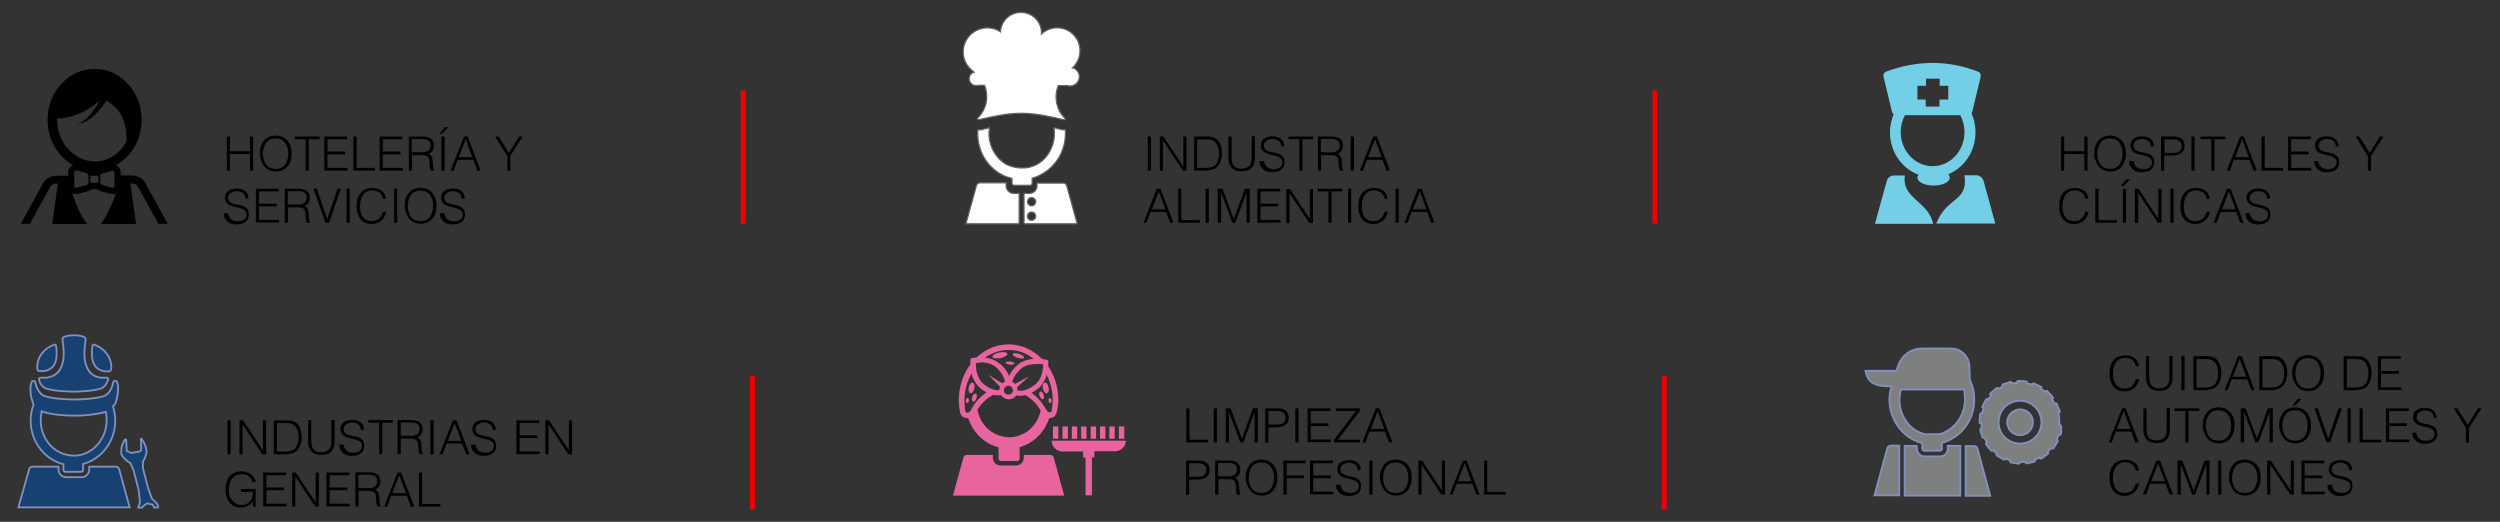 <svg xmlns="http://www.w3.org/2000/svg" xmlns:xlink="http://www.w3.org/1999/xlink" id="Layer_1" x="0px" y="0px" viewBox="0 0 1020 212.9" style="enable-background:new 0 0 1020 212.9;" xml:space="preserve"><rect x="0" y="0" width="1020" height="212.9" fill="#333333" stroke="none"/><style type="text/css">	.st0{fill:#164171;stroke:#8190BE;stroke-width:0.75;stroke-miterlimit:10;}	.st1{fill:#E7649E;}	.st2{fill:none;stroke:#F00000;stroke-width:2;stroke-miterlimit:10;}	.st3{fill:#73CFE5;}	.st4{fill:#FFFFFF;stroke:#666666;stroke-width:0.5;stroke-miterlimit:10;}	.st5{fill:#7E8080;stroke:#8190BE;stroke-width:0.75;stroke-miterlimit:10;}</style><g>	<path class="st0" d="M23,146c0.2-1.4,0.1-3.4-0.1-4.9c0-0.3-0.4-0.6-0.7-0.5c-4.1,1.4-7,5-7,9.1c0,0.4,0,0.7,0.1,1.1   c0.1,0.4,0.4,0.6,0.8,0.6h1.8C21.9,150.8,22.7,148,23,146 M34.6,146.9c-0.4-2.2,0-5.5,0.2-7.4c0.1-0.4,0.1-0.7,0.1-1   c0.1-0.4-0.1-0.7-0.4-0.9c-1.7-0.9-4.3-0.8-4.3-0.8s-2.6-0.1-4.3,0.8c-0.3,0.2-0.4,0.5-0.4,0.9c0,0.2,0.1,0.6,0.1,1   c0.3,1.9,0.6,5.2,0.2,7.4c-0.5,2.6-1.5,6.4-6.8,7.2h-2.6c-0.3,0-0.5,0.3-0.5,0.6c0.1,0.4,0.2,0.9,0.4,1.3c0.1,0.4,0.3,0.7,0.6,1   c0.3,0.4,0.7,0.8,1.1,1.1c2.4,1.6,12,1.7,12,1.7s9.6-0.1,12-1.7c0.4-0.3,0.8-0.7,1.1-1.1c0.2-0.3,0.4-0.7,0.6-1   c0.2-0.4,0.3-0.8,0.4-1.3c0.1-0.3-0.2-0.6-0.5-0.6h-2.6C36.1,153.3,35.1,149.5,34.6,146.9 M45.3,150.8c0-0.4,0.1-0.7,0.1-1.1   c0-4.1-2.9-7.7-7-9.1c-0.3-0.1-0.7,0.1-0.7,0.5c-0.2,1.5-0.3,3.5-0.1,4.9c0.3,2,1.1,4.8,5.1,5.5h1.8   C44.9,151.5,45.2,151.2,45.3,150.8 M43.5,171.5c0,5.3-2.7,9.9-6.6,12.4c-6.4,4.1-12.6,0.6-12.6,0.6c-4.6-2.3-7.7-7.3-7.7-13.1   c0-1.2,0.2-2.5,0.4-3.7c0.3,0.1,0.6,0.3,0.9,0.4c3.1,1,7.7,1.5,12.5,1.5c4.8,0,9.3-0.6,12.5-1.5c0.1,0,0.2-0.1,0.3-0.1   C43.4,169.3,43.5,170.4,43.5,171.5 M47.2,164.2c0.6-1.6,0.9-3.6,1-5.8c0-0.9-0.1-1.7-0.5-2.6c-0.1-0.3-0.4-0.4-0.7-0.4   c-0.4,0-0.7,0.2-0.8,0.6c-0.3,1.7-1.3,4.1-3,5.2c-2.1,1.4-10,1.8-12.9,1.8c-2.9,0-10.8-0.4-12.9-1.8c-1.7-1.1-2.7-3.5-3-5.2   c-0.1-0.4-0.4-0.6-0.8-0.6c-0.3,0-0.6,0.2-0.7,0.5c-0.3,0.9-0.5,1.7-0.5,2.6c0,2.3,0.4,4.2,1,5.8c0.1,0.3,0.2,0.5,0.3,0.8   c-0.8,2.1-1.2,4.3-1.2,6.5c0,6.4,3.2,12.1,7.9,15.3c1,0.7,2.1,1.3,3.3,1.8c0,0,0,0,0,0c0.1,0,0.2,0.1,0.2,0.1   c0.6,0.2,1.3,0.4,2,0.6v1.1v1.2c0,0.5,0.4,0.8,0.8,0.8h6.4c0.5,0,0.8-0.4,0.8-0.8v-1.2v-1.2c0.6-0.2,1.2-0.4,1.8-0.6   c0.1,0,0.1-0.1,0.2-0.1c0.1,0,0.2-0.1,0.3-0.1c1-0.4,2-1,2.9-1.6c4.8-3.3,7.9-8.9,7.9-15.3c0-2-0.3-3.9-0.9-5.8   C46.7,165.3,47,164.8,47.2,164.2 M52.9,207l-4.3-15.6c-0.2-0.6-0.7-1-1.3-1H36.4v1.2c0,1.7-1.4,3.1-3.1,3.1H27   c-1.7,0-3.1-1.4-3.1-3.1v-1.2H13.2c-0.6,0-1.2,0.4-1.3,1L7.5,207H52.9z M64.7,207c-0.2-0.9-0.7-1.7-1.4-2.3l-1.3-1.2l-1.6-4.4   l-2.1-8.2l0-2.5c0.8-1.2,1.3-2.6,1.5-4c0-0.2,0-0.4,0-0.6c-0.3-1.7-1-3.3-2-4.7c0-0.1-0.1-0.1-0.2-0.1c-0.1,0-0.1,0.1-0.1,0.2   l0.1,4.4l-0.6,0.6l-3.4,0.6l-1.9-0.8l-0.2-4.4c0-0.1-0.1-0.3-0.2-0.3c-0.1-0.1-0.2,0-0.3,0.1c-1.3,2-1.7,3.5-1.5,5.8   c0,0.2,0.1,0.4,0.2,0.5c0.8,1.3,2.2,2.5,3.5,3.3l1.3,2.9l2.1,8.2l0.5,4.7l-0.3,1.2c-0.1,0.2-0.2,0.4-0.3,0.6   c-0.1,0.2-0.1,0.3-0.1,0.5H58v-0.2l1.4-1.1l0.5-0.4l0.6,0.1l1.8,0.4l0.6,1.2L64.7,207C64.7,207,64.7,207,64.7,207"></path>	<path class="st1" d="M393.1,186.6l-4.3,15.6h45.4l-4.3-15.6c-0.2-0.6-0.7-1-1.4-1h-10.8v1.2c0,1.7-1.4,3.1-3.1,3.1h-6.4   c-1.7,0-3.1-1.4-3.1-3.1v-1.2h-10.8C393.8,185.6,393.3,186,393.1,186.6 M394.9,162.4c-0.3-0.1-0.7,0.3-0.8,0.9c0,0,0,0,0,0   c0,0.2,0,0.4,0,0.5c0,0.3,0.2,0.6,0.4,0.6c0.4,0.1,0.7-0.3,0.8-0.9C395.4,163,395.2,162.5,394.9,162.4 M397.5,158.5   c0-0.2,0.1-0.4,0.1-0.6c0.1-0.9-0.3-1.7-0.8-1.8c-0.6-0.1-1.3,0.7-1.6,1.9c-0.2,1.2,0.1,2.3,0.7,2.4c0.3,0.1,0.7-0.1,1-0.5   C397.2,159.6,397.4,159.1,397.5,158.5 M398.1,160.6c-0.5-0.2-1.1,0.4-1.4,1.3c-0.3,0.9-0.2,1.7,0.3,1.9c0.5,0.2,1.1-0.4,1.4-1.3   C398.7,161.6,398.6,160.8,398.1,160.6 M411,144.3c-0.1-0.6-1.6-0.8-3.3-0.5c-1.7,0.4-2.9,1.2-2.8,1.8c0.1,0.6,1.6,0.8,3.3,0.5   C409.9,145.7,411.2,144.9,411,144.3 M412.1,147.5c-1-0.1-1.8,0.1-1.8,0.5c0,0.1,0,0.2,0.1,0.2c0.2,0.3,0.9,0.5,1.6,0.6   c1,0.1,1.8-0.1,1.9-0.5l0,0C413.8,147.9,413.1,147.6,412.1,147.5 M417.8,146c0.2-0.5-0.7-1.2-2-1.6c-1.2-0.4-2.4-0.4-2.6,0   c-0.2,0.5,0.7,1.2,2,1.6C416.5,146.4,417.6,146.4,417.8,146 M425.8,161c-0.3-0.9-0.9-1.4-1.4-1.3c-0.1,0.1-0.3,0.2-0.3,0.4   c-0.2,0.4-0.2,0.9,0.1,1.5c0.1,0.3,0.3,0.6,0.4,0.8c0.3,0.4,0.7,0.6,0.9,0.5C426,162.7,426.1,161.9,425.8,161 M427.8,158   c-0.2-1.2-0.9-2.1-1.6-1.9c-0.4,0.1-0.7,0.6-0.8,1.3c0,0.3,0,0.7,0.1,1.1c0.2,0.8,0.5,1.4,0.9,1.8c0.2,0.2,0.4,0.2,0.6,0.2   C427.8,160.3,428.1,159.2,427.8,158 M429,163.3c-0.1-0.6-0.5-1-0.8-0.9c-0.3,0.1-0.5,0.6-0.4,1.1c0.1,0.6,0.5,1,0.8,0.9   C428.9,164.4,429.1,163.9,429,163.3 M429.5,163.2c0,1.5-0.2,3-0.4,4.5c0,0.1-0.1,0.2-0.1,0.3c-0.1,0.1-0.3,0.2-0.6,0.2   c-0.5,0-1.2-0.3-1.5-1c0,0-0.1-0.1-0.1-0.1c-0.6-1.1-1.3-2.2-2-3.1c-1.1-1.4-2.5-2.7-3.9-3.7c0.9-0.5,1.8-1.1,2.7-1.8c0,0,0,0,0,0   c0.6-0.5,1.2-1.1,1.6-1.7c0.5-0.7,0.9-1.5,1.3-2.3c0.2-0.5,0.4-1.1,0.5-1.6C428.6,155.9,429.5,159.4,429.5,163.2 M425.6,148.7   c0,0,0,0.7-0.1,1.6c-0.1,0.6-0.2,1.3-0.4,2.1c-0.2,0.8-0.5,1.6-1,2.4c-0.4,0.7-0.9,1.3-1.5,1.9c-0.1,0.1-0.2,0.2-0.3,0.2   c-1.2,1-2.5,1.7-3.7,2.1c-0.6,0.2-1.2,0.4-1.8,0.4c-0.2,0-0.5,0-0.7,0c-0.3,0-0.6,0-0.9-0.1c0-0.1,0-0.1,0-0.2c0-0.1,0-0.2,0-0.2   c0-0.3-0.1-0.6-0.2-0.9l0.2-0.2l4.6-4.2l0.3-0.2l-0.3,0.2l-5.7,3c-0.3-0.3-0.7-0.6-1.1-0.8c0.3-1.5,1.3-3.1,2.8-4.6   c0.3-0.3,0.6-0.6,1-0.9c0.3-0.3,0.7-0.5,1.1-0.7c0.9-0.5,1.9-0.8,2.9-0.9c0.7-0.1,1.5-0.2,2.1-0.2c0.4,0,0.7,0,1.1,0   C424.9,148.5,425.6,148.7,425.6,148.7 M421.7,146.4c-1.3,0.1-2.6,0.4-3.7,0.8c-0.9,0.4-1.8,0.8-2.5,1.4c0,0,0,0,0,0   c-0.7,0.6-1.4,1.2-1.9,1.9c-0.8,0.9-1.4,1.9-1.9,2.9c-0.4-1-0.9-1.9-1.7-2.9c-0.5-0.7-1.1-1.3-1.8-1.9c-0.1-0.1-0.1-0.1-0.2-0.1   c-0.7-0.6-1.4-1.1-2.2-1.5c-1.3-0.6-2.6-0.9-3.9-1.1c2.8-1.9,6-3.1,9.5-3.1C415.3,142.7,418.8,144.1,421.7,146.4 M399.8,147.8   c0.9,0,2.1,0.1,3.3,0.4c0.9,0.2,1.8,0.6,2.7,1.2c0.3,0.2,0.5,0.4,0.8,0.6c0.4,0.3,0.7,0.7,1,1.1c1.4,1.5,2.2,3.2,2.4,4.6   c-0.4,0.2-0.8,0.4-1.1,0.7l-5.2-3.2l-0.6-0.4l0.5,0.5l4.3,4.4l0.1,0.1c-0.1,0.4-0.2,0.8-0.3,1.2c0,0.1,0,0.1,0,0.2l0,0   c-0.2,0-0.4,0-0.5,0c-0.1,0-0.2,0-0.3,0c-0.6,0-1.3-0.2-2-0.4c-1.3-0.5-2.7-1.3-3.9-2.4c0,0,0,0,0,0c-0.6-0.5-1-1.1-1.4-1.8   c-0.4-0.8-0.7-1.6-1-2.4c-0.2-0.9-0.4-1.8-0.4-2.5c-0.1-1,0-1.6,0-1.6s0.6-0.1,1.6-0.1C399.7,147.8,399.8,147.8,399.8,147.8    M398.2,156.5c0.4,0.5,0.8,0.9,1.2,1.4c0.1,0.1,0.3,0.2,0.4,0.4c0.8,0.7,1.7,1.3,2.7,1.8c-1.5,1-2.8,2.2-4,3.6   c-0.8,0.9-1.5,2-2.1,3.1c-0.1,0.2-0.2,0.4-0.3,0.6c-0.3,0.7-1,1-1.5,1c-0.1,0-0.1,0-0.2,0c-0.3-0.1-0.4-0.3-0.5-0.5   c-0.3-1.5-0.4-3-0.4-4.5c0-4.1,1.1-7.9,2.9-11c0.2,0.7,0.4,1.4,0.6,2C397.3,155,397.7,155.7,398.2,156.5 M413.3,159.6L413.3,159.6   C413.3,159.7,413.3,159.7,413.3,159.6c-0.1,0.4-0.3,0.7-0.6,0.9c-0.3,0.3-0.8,0.5-1.3,0.5c-0.5,0-1-0.2-1.3-0.5   c-0.2-0.2-0.4-0.5-0.5-0.8c0-0.1,0-0.1,0-0.1c0,0,0-0.1,0-0.1c0-0.1,0-0.2,0-0.3c0-0.2,0-0.4,0.1-0.6c0.2-0.5,0.6-0.9,1.1-1.1   c0,0,0.1,0,0.1,0c0.1,0,0.1,0,0.2-0.1c0,0,0,0,0,0c0.1,0,0.2,0,0.3,0c0.1,0,0.2,0,0.3,0c0.1,0,0.1,0,0.2,0c0.1,0,0.1,0,0.2,0.1   c0,0,0.1,0,0.1,0.1c0.4,0.2,0.8,0.6,0.9,1.1c0.1,0.2,0.1,0.4,0.1,0.6C413.4,159.3,413.3,159.5,413.3,159.6 M398.8,167.2   c1.6-2.7,3.9-4.8,6.5-6.1c0.7,0.2,1.3,0.2,1.9,0.2c0.4,0,0.8,0,1.2-0.1c0.7,1,1.8,1.7,3.2,1.7c1.3,0,2.4-0.6,3.1-1.6   c0.5,0.1,1,0.2,1.6,0.2c0.7,0,1.3-0.1,2-0.3c2.5,1.4,4.7,3.5,6.3,6.3c-1,4.6-4,8.3-8,9.9c-0.2,0.1-0.4,0.1-0.5,0.2   c-1.3,0.5-2.7,0.8-4.2,0.8c-1.5,0-2.8-0.3-4.2-0.7c-0.2-0.1-0.3-0.1-0.5-0.2C402.8,175.9,399.7,172,398.8,167.2 M431.8,163.2   c0-5.1-1.5-9.9-4.1-13.7c0-0.5,0-0.7,0-0.8l0-1.7l-1.7-0.4c-0.1,0-0.3-0.1-0.8-0.1c-3.6-3.7-8.4-6-13.7-6c-4.9,0-9.5,2-13,5.3   c-0.4,0-0.7,0.1-0.8,0.1l-1.7,0.3l-0.1,1.7c0,0.1,0,0.4,0,0.8c-2.9,3.9-4.7,9-4.7,14.5c0,1.7,0.2,3.3,0.5,5   c0.3,1.5,1.4,2.4,2.9,2.4c0.1,0,0.3,0,0.4,0c1.7,5.1,5.3,9.1,10,11.1c0.1,0,0.2,0.1,0.3,0.1c0.7,0.3,1.4,0.5,2.1,0.7v0.8v2.3v1.6   c0,0.3,0.2,0.6,0.4,0.7c0.1,0.1,0.3,0.2,0.5,0.2h1.1h4.6h1.1c0.2,0,0.4-0.1,0.5-0.2c0.2-0.2,0.4-0.4,0.4-0.7v-1.6v-2.3v-0.8   c0.7-0.2,1.4-0.5,2.1-0.8c0.1,0,0.2-0.1,0.3-0.1c4.5-2,8-6,9.7-11c0,0,0.1,0,0.1,0c1.5,0,2.6-0.9,2.9-2.4   C431.6,166.5,431.8,164.8,431.8,163.2 M429.6,179h2.2V174h-2.2V179z M433.5,179h2.2V174h-2.2V179z M437.3,179h2.2V174h-2.2V179z    M441.1,179h2.2V174h-2.2V179z M445,179h2.2V174H445V179z M448.8,179h2.2V174h-2.2V179z M452.6,179h2.2V174h-2.2V179z M456.5,179   h2.2V174h-2.2V179z M459.3,179.9v-0.1h-30.2v0.1c0,1.1,0.4,2.2,1.3,3c0.8,0.8,1.9,1.3,3,1.3h8.5v2.5h1v15.4l2.6,0v-15.5h1v-2.5h8.5   c1.1,0,2.2-0.4,3-1.3C458.9,182.1,459.3,181,459.3,179.9"></path>	<g>		<g>			<path d="M92.8,185.4v-13.9h1.3v13.9H92.8z"></path>			<path d="M99,173.2L99,173.2l0,12.2h-1.3v-13.9h1.5l8.1,12.2h0v-12.2h1.3v13.9H107L99,173.2z"></path>			<path d="M111.7,185.4v-13.9h4.8c0.4,0,0.8,0,1.1,0c0.4,0,0.7,0.1,1.1,0.1c0.4,0.1,0.7,0.2,1.1,0.3c0.3,0.1,0.7,0.3,1,0.6     c0.5,0.3,0.8,0.7,1.1,1.2c0.3,0.5,0.5,1,0.7,1.5c0.2,0.5,0.3,1.1,0.4,1.6c0.1,0.5,0.1,1.1,0.1,1.5c0,0.5,0,0.9-0.1,1.4     c-0.1,0.5-0.2,0.9-0.3,1.4c-0.1,0.5-0.3,0.9-0.5,1.3c-0.2,0.4-0.5,0.8-0.8,1.2c-0.3,0.4-0.7,0.7-1.1,0.9     c-0.4,0.2-0.8,0.4-1.2,0.5c-0.4,0.1-0.9,0.2-1.3,0.3c-0.5,0-0.9,0.1-1.4,0.1H111.7z M113,184.2h3.2c0.6,0,1.2,0,1.7-0.1     c0.5-0.1,1.1-0.2,1.6-0.5c0.5-0.2,0.8-0.5,1.1-0.9s0.5-0.8,0.7-1.3c0.2-0.5,0.3-1,0.4-1.5c0.1-0.5,0.1-1,0.1-1.5     c0-0.5,0-1-0.1-1.5s-0.2-1-0.4-1.5c-0.2-0.5-0.4-0.9-0.7-1.3c-0.3-0.4-0.7-0.7-1.2-1c-0.4-0.2-0.9-0.4-1.5-0.4     c-0.6-0.1-1.1-0.1-1.7-0.1H113V184.2z"></path>			<path d="M125.7,171.4h1.3v8.3c0,1.7,0.3,3,1,3.7c0.6,0.8,1.7,1.1,3.1,1.1c0.7,0,1.4-0.1,1.9-0.3c0.5-0.2,0.9-0.5,1.3-0.9     c0.3-0.4,0.6-0.9,0.7-1.5c0.1-0.6,0.2-1.3,0.2-2.2v-8.3h1.3v8.7c0,1.8-0.4,3.2-1.3,4.2c-0.9,1-2.2,1.4-4.1,1.4     c-1.8,0-3.2-0.5-4.1-1.5c-0.9-1-1.3-2.4-1.3-4.1V171.4z"></path>			<path d="M140.2,181.2c0.1,0.6,0.2,1.1,0.4,1.6c0.2,0.4,0.5,0.8,0.9,1.1c0.4,0.3,0.8,0.5,1.2,0.6c0.5,0.1,1,0.2,1.5,0.2     c0.6,0,1.2-0.1,1.6-0.2c0.5-0.2,0.8-0.4,1.1-0.6c0.3-0.3,0.5-0.6,0.6-0.9c0.1-0.3,0.2-0.7,0.2-1.1c0-0.5-0.1-1-0.4-1.3     c-0.2-0.3-0.6-0.6-1-0.8c-0.4-0.2-0.8-0.4-1.4-0.5c-0.5-0.1-1-0.3-1.6-0.4c-0.5-0.1-1.1-0.3-1.6-0.4c-0.5-0.2-1-0.4-1.4-0.7     c-0.4-0.3-0.7-0.6-1-1.1c-0.2-0.4-0.4-1-0.4-1.7c0-0.5,0.1-0.9,0.3-1.4c0.2-0.5,0.5-0.9,0.9-1.2c0.4-0.3,0.9-0.6,1.5-0.8     c0.6-0.2,1.3-0.3,2.1-0.3c0.8,0,1.5,0.1,2.1,0.3c0.6,0.2,1.1,0.5,1.5,0.9c0.4,0.4,0.7,0.8,0.9,1.3c0.2,0.5,0.3,1,0.3,1.6h-1.3     c0-0.5-0.1-1-0.3-1.4c-0.2-0.4-0.4-0.7-0.8-0.9c-0.3-0.2-0.7-0.4-1.1-0.5c-0.4-0.1-0.8-0.2-1.3-0.2c-0.7,0-1.2,0.1-1.7,0.3     c-0.5,0.2-0.8,0.4-1.1,0.7c-0.3,0.3-0.5,0.6-0.6,1c-0.1,0.4-0.1,0.7-0.1,1.1c0.1,0.5,0.3,0.8,0.5,1.1c0.3,0.3,0.6,0.5,1,0.7     c0.4,0.2,0.9,0.3,1.4,0.4c0.5,0.1,1,0.2,1.5,0.3c0.5,0.1,1,0.3,1.5,0.4c0.5,0.2,0.9,0.4,1.3,0.7c0.4,0.3,0.7,0.6,0.9,1.1     c0.2,0.4,0.3,1,0.3,1.7c0,1.3-0.4,2.3-1.3,3c-0.9,0.7-2.1,1.1-3.8,1.1c-0.7,0-1.4-0.1-2-0.3s-1.2-0.5-1.6-0.9     c-0.5-0.4-0.8-0.9-1.1-1.4c-0.3-0.6-0.4-1.2-0.4-2H140.2z"></path>			<path d="M150.2,171.4h10.1v1.1H156v12.8h-1.3v-12.8h-4.4V171.4z"></path>			<path d="M163.5,179v6.3l-1.3,0v-13.9h5.5c1.5,0,2.7,0.3,3.5,0.9c0.8,0.6,1.2,1.5,1.2,2.8c0,0.9-0.2,1.6-0.5,2.1     c-0.4,0.5-0.9,1-1.7,1.3c0.4,0.1,0.7,0.3,1,0.6s0.4,0.6,0.5,0.9c0.1,0.3,0.2,0.7,0.2,1.1c0,0.4,0.1,0.8,0.1,1.1     c0,0.5,0,1,0.1,1.3c0,0.3,0.1,0.6,0.1,0.9c0,0.2,0.1,0.4,0.2,0.5c0.1,0.1,0.1,0.2,0.2,0.3v0.1l-1.5,0c-0.1-0.2-0.2-0.6-0.3-1     c-0.1-0.4-0.1-0.8-0.1-1.3c0-0.5-0.1-0.9-0.1-1.3c0-0.4-0.1-0.8-0.1-1c-0.1-0.4-0.2-0.7-0.4-0.9s-0.4-0.4-0.6-0.5     c-0.2-0.1-0.5-0.2-0.8-0.2c-0.3,0-0.6-0.1-0.9-0.1H163.5z M167.7,177.9c0.5,0,0.9-0.1,1.4-0.2c0.4-0.1,0.8-0.3,1.1-0.5     c0.3-0.2,0.6-0.5,0.7-0.9c0.2-0.3,0.3-0.8,0.3-1.3c0-0.5-0.1-0.9-0.3-1.3s-0.4-0.6-0.8-0.8c-0.3-0.2-0.7-0.3-1.1-0.4     c-0.4-0.1-0.8-0.1-1.3-0.1h-4.2v5.4H167.7z"></path>			<path d="M175.6,185.4v-13.9h1.3v13.9H175.6z"></path>			<path d="M179.3,185.4l5.5-13.9h1.5l5.3,13.9h-1.4l-1.6-4.4h-6.4l-1.6,4.4H179.3z M182.7,179.9h5.5l-2.7-7.3L182.7,179.9z"></path>			<path d="M194,181.2c0.1,0.6,0.2,1.1,0.4,1.6c0.2,0.4,0.5,0.8,0.9,1.1c0.4,0.3,0.8,0.5,1.2,0.6c0.5,0.1,1,0.2,1.5,0.2     c0.6,0,1.2-0.1,1.6-0.2c0.5-0.2,0.8-0.4,1.1-0.6c0.3-0.3,0.5-0.6,0.6-0.9c0.1-0.3,0.2-0.7,0.2-1.1c0-0.5-0.1-1-0.4-1.3     c-0.2-0.3-0.6-0.6-1-0.8c-0.4-0.2-0.8-0.4-1.4-0.5c-0.5-0.1-1-0.3-1.6-0.4c-0.5-0.1-1.1-0.3-1.6-0.4c-0.5-0.2-1-0.4-1.4-0.7     c-0.4-0.3-0.7-0.6-1-1.1c-0.2-0.4-0.4-1-0.4-1.7c0-0.5,0.1-0.9,0.3-1.4c0.2-0.5,0.5-0.9,0.9-1.2c0.4-0.3,0.9-0.6,1.5-0.8     c0.6-0.2,1.3-0.3,2.1-0.3c0.8,0,1.5,0.1,2.1,0.3c0.6,0.2,1.1,0.5,1.5,0.9c0.4,0.4,0.7,0.8,0.9,1.3c0.2,0.5,0.3,1,0.3,1.6h-1.3     c0-0.5-0.1-1-0.3-1.4c-0.2-0.4-0.4-0.7-0.8-0.9c-0.3-0.2-0.7-0.4-1.1-0.5c-0.4-0.1-0.8-0.2-1.3-0.2c-0.7,0-1.2,0.1-1.7,0.3     c-0.5,0.2-0.8,0.4-1.1,0.7c-0.3,0.3-0.5,0.6-0.6,1c-0.1,0.4-0.1,0.7-0.1,1.1c0.1,0.5,0.3,0.8,0.5,1.1c0.3,0.3,0.6,0.5,1,0.7     c0.4,0.2,0.9,0.3,1.4,0.4c0.5,0.1,1,0.2,1.5,0.3c0.5,0.1,1,0.3,1.5,0.4c0.5,0.2,0.9,0.4,1.3,0.7c0.4,0.3,0.7,0.6,0.9,1.1     c0.2,0.4,0.3,1,0.3,1.7c0,1.3-0.4,2.3-1.3,3c-0.9,0.7-2.1,1.1-3.8,1.1c-0.7,0-1.4-0.1-2-0.3c-0.6-0.2-1.2-0.5-1.6-0.9     c-0.5-0.4-0.8-0.9-1.1-1.4c-0.3-0.6-0.4-1.2-0.4-2H194z"></path>			<path d="M210.7,185.4v-13.9h9.3v1.1h-8v5h7.2v1.1H212v5.5h8.2v1.1H210.7z"></path>			<path d="M223.8,173.2L223.8,173.2l0,12.2h-1.3v-13.9h1.5l8.1,12.2h0v-12.2h1.3v13.9h-1.5L223.8,173.2z"></path>			<path d="M98.3,200.6v-1.1h6v7.2h-1.1v-2.4c-0.2,0.4-0.5,0.8-0.8,1.1c-0.3,0.3-0.7,0.6-1.1,0.9c-0.4,0.2-0.9,0.4-1.4,0.6     c-0.5,0.1-1.2,0.2-1.8,0.2c-0.9,0-1.7-0.2-2.4-0.5c-0.7-0.3-1.4-0.8-1.9-1.4c-0.5-0.6-1-1.4-1.3-2.3c-0.3-0.9-0.5-2-0.5-3.3     c0-1,0.1-2,0.4-2.9c0.3-0.9,0.7-1.7,1.2-2.3c0.5-0.7,1.2-1.2,2-1.5c0.8-0.4,1.8-0.6,2.9-0.6c0.7,0,1.4,0.1,2.1,0.3     c0.6,0.2,1.2,0.5,1.7,0.8c0.5,0.4,0.9,0.8,1.3,1.4c0.3,0.5,0.6,1.2,0.8,1.9h-1.4c-0.1-0.5-0.3-1-0.6-1.4c-0.3-0.4-0.6-0.8-1-1     c-0.4-0.3-0.8-0.5-1.3-0.6c-0.5-0.1-1-0.2-1.5-0.2c-0.9,0-1.7,0.2-2.4,0.5c-0.7,0.3-1.2,0.8-1.6,1.4c-0.4,0.6-0.7,1.3-0.9,2.1     c-0.2,0.8-0.3,1.7-0.3,2.7c0,0.8,0.1,1.5,0.3,2.2c0.2,0.7,0.6,1.3,1,1.8c0.4,0.5,1,0.9,1.6,1.3c0.6,0.3,1.3,0.5,2.1,0.5     c0.4,0,0.8,0,1.2-0.1c0.4-0.1,0.8-0.2,1.2-0.4c0.4-0.2,0.7-0.4,1-0.8c0.3-0.3,0.6-0.7,0.8-1.1c0.2-0.4,0.4-0.9,0.5-1.4     c0.1-0.5,0.1-1,0.1-1.5H98.3z"></path>			<path d="M107.4,206.7v-13.9h9.3v1.1h-8v5h7.2v1.1h-7.2v5.5h8.2v1.1H107.4z"></path>			<path d="M120.5,194.5L120.5,194.5l0,12.2h-1.3v-13.9h1.5l8.1,12.2h0v-12.2h1.3v13.9h-1.5L120.5,194.5z"></path>			<path d="M133.2,206.7v-13.9h9.3v1.1h-8v5h7.2v1.1h-7.2v5.5h8.2v1.1H133.2z"></path>			<path d="M146.3,200.3v6.3l-1.3,0v-13.9h5.5c1.5,0,2.7,0.3,3.5,0.9c0.8,0.6,1.2,1.5,1.2,2.8c0,0.9-0.2,1.6-0.5,2.1     c-0.4,0.5-0.9,1-1.7,1.3c0.4,0.1,0.7,0.3,1,0.6c0.2,0.3,0.4,0.6,0.5,0.9c0.1,0.3,0.2,0.7,0.2,1.1c0,0.4,0.1,0.8,0.1,1.1     c0,0.5,0,1,0.1,1.3c0,0.3,0.1,0.6,0.1,0.9c0,0.2,0.1,0.4,0.2,0.5c0.1,0.1,0.1,0.2,0.2,0.3v0.1l-1.5,0c-0.1-0.2-0.2-0.6-0.3-1     c-0.1-0.4-0.1-0.8-0.1-1.3c0-0.5-0.1-0.9-0.1-1.3c0-0.4-0.1-0.8-0.1-1c-0.1-0.4-0.2-0.7-0.4-0.9c-0.2-0.2-0.4-0.4-0.6-0.5     c-0.2-0.1-0.5-0.2-0.8-0.2c-0.3,0-0.6-0.1-0.9-0.1H146.3z M150.4,199.2c0.5,0,0.9-0.1,1.4-0.2c0.4-0.1,0.8-0.3,1.1-0.5     c0.3-0.2,0.6-0.5,0.7-0.9c0.2-0.3,0.3-0.8,0.3-1.3c0-0.5-0.1-0.9-0.3-1.3s-0.4-0.6-0.8-0.8c-0.3-0.2-0.7-0.3-1.1-0.4     c-0.4-0.1-0.8-0.1-1.3-0.1h-4.2v5.4H150.4z"></path>			<path d="M156.7,206.7l5.5-13.9h1.5l5.3,13.9h-1.4l-1.6-4.4h-6.4l-1.6,4.4H156.7z M160.1,201.2h5.5l-2.7-7.3L160.1,201.2z"></path>			<path d="M170.9,206.7v-13.9h1.3v12.8h7.5v1.1H170.9z"></path>		</g>	</g>	<g>		<g>			<path d="M484,180.5v-13.9h1.3v12.8h7.5v1.1H484z"></path>			<path d="M495.2,180.5v-13.9h1.3v13.9H495.2z"></path>			<path d="M500.1,180.5v-13.9h2l4.6,12.3h0l4.5-12.3h2v13.9h-1.3v-12.4h0l-4.6,12.4H506l-4.6-12.4h0v12.4H500.1z"></path>			<path d="M516.2,180.5v-13.9h5.1c0.9,0,1.6,0.1,2.2,0.3c0.6,0.2,1.1,0.5,1.4,0.9c0.3,0.4,0.6,0.8,0.7,1.2c0.1,0.5,0.2,1,0.2,1.5     c0,0.8-0.2,1.4-0.5,1.9c-0.3,0.5-0.7,0.9-1.2,1.2c-0.5,0.3-1.1,0.5-1.7,0.6c-0.6,0.1-1.3,0.2-1.9,0.2h-3v6.2H516.2z M520.5,173.2     c0.6,0,1.2,0,1.7-0.1c0.5-0.1,0.9-0.2,1.2-0.4s0.6-0.5,0.8-0.9c0.2-0.4,0.3-0.8,0.3-1.4c0-0.9-0.3-1.5-0.9-2     c-0.6-0.5-1.5-0.7-2.7-0.7h-3.4v5.5H520.5z"></path>			<path d="M528.5,180.5v-13.9h1.3v13.9H528.5z"></path>			<path d="M533.5,180.5v-13.9h9.3v1.1h-8v5h7.2v1.1h-7.2v5.5h8.2v1.1H533.5z"></path>			<path d="M544.3,180.5v-1.1l8.9-11.7h-8.2v-1.1h9.8v1.1l-8.9,11.7h9v1.1H544.3z"></path>			<path d="M555.8,180.5l5.5-13.9h1.5l5.3,13.9h-1.4l-1.6-4.4h-6.4l-1.6,4.4H555.8z M559.3,175h5.5l-2.7-7.3L559.3,175z"></path>			<path d="M483.9,201.8v-13.9h5.1c0.9,0,1.6,0.1,2.2,0.3c0.6,0.2,1.1,0.5,1.4,0.9c0.3,0.4,0.6,0.8,0.7,1.2c0.1,0.5,0.2,1,0.2,1.5     c0,0.8-0.2,1.4-0.5,1.9c-0.3,0.5-0.7,0.9-1.2,1.2c-0.5,0.3-1.1,0.5-1.7,0.6c-0.6,0.1-1.3,0.2-1.9,0.2h-3v6.2H483.9z M488.2,194.5     c0.6,0,1.2,0,1.7-0.1c0.5-0.1,0.9-0.2,1.2-0.4c0.3-0.2,0.6-0.5,0.8-0.9c0.2-0.4,0.3-0.8,0.3-1.4c0-0.9-0.3-1.5-0.9-2     c-0.6-0.5-1.5-0.7-2.7-0.7h-3.4v5.5H488.2z"></path>			<path d="M497.1,195.5v6.3l-1.3,0v-13.9h5.5c1.5,0,2.7,0.3,3.5,0.9c0.8,0.6,1.2,1.5,1.2,2.8c0,0.9-0.2,1.6-0.5,2.1     c-0.4,0.5-0.9,1-1.7,1.3c0.4,0.1,0.7,0.3,1,0.6c0.2,0.3,0.4,0.6,0.5,0.9c0.1,0.3,0.2,0.7,0.2,1.1c0,0.4,0.1,0.8,0.1,1.1     c0,0.5,0,1,0.1,1.3c0,0.3,0.1,0.6,0.1,0.9c0,0.2,0.1,0.4,0.2,0.5c0.1,0.1,0.1,0.2,0.2,0.3v0.1l-1.5,0c-0.1-0.2-0.2-0.6-0.3-1     c-0.1-0.4-0.1-0.8-0.1-1.3s-0.1-0.9-0.1-1.3c0-0.4-0.1-0.8-0.1-1c-0.1-0.4-0.2-0.7-0.4-0.9c-0.2-0.2-0.4-0.4-0.6-0.5     c-0.2-0.1-0.5-0.2-0.8-0.2c-0.3,0-0.6-0.1-0.9-0.1H497.1z M501.2,194.4c0.5,0,0.9-0.1,1.4-0.2c0.4-0.1,0.8-0.3,1.1-0.5     c0.3-0.2,0.6-0.5,0.7-0.9c0.2-0.3,0.3-0.8,0.3-1.3c0-0.5-0.1-0.9-0.3-1.3c-0.2-0.3-0.4-0.6-0.8-0.8c-0.3-0.2-0.7-0.3-1.1-0.4     c-0.4-0.1-0.8-0.1-1.3-0.1h-4.2v5.4H501.2z"></path>			<path d="M508.2,194.9c0-1,0.1-2,0.4-2.9c0.3-0.9,0.7-1.7,1.2-2.3c0.5-0.7,1.2-1.2,2-1.6c0.8-0.4,1.7-0.6,2.8-0.6     c1.1,0,2,0.2,2.9,0.6c0.8,0.4,1.5,0.9,2.1,1.6c0.5,0.7,1,1.4,1.2,2.3c0.3,0.9,0.4,1.9,0.4,2.9c0,1-0.1,2-0.4,2.8     c-0.3,0.9-0.7,1.7-1.2,2.3c-0.5,0.7-1.2,1.2-2,1.6c-0.8,0.4-1.8,0.6-2.8,0.6c-1.1,0-2-0.2-2.8-0.6c-0.8-0.4-1.5-0.9-2-1.6     c-0.5-0.7-0.9-1.4-1.2-2.3C508.3,196.8,508.2,195.9,508.2,194.9z M514.7,201.1c0.9,0,1.7-0.2,2.3-0.5c0.7-0.3,1.2-0.8,1.6-1.4     c0.4-0.6,0.7-1.2,0.9-2c0.2-0.7,0.3-1.5,0.3-2.3c0-1-0.1-1.8-0.4-2.6c-0.2-0.8-0.6-1.4-1-2c-0.5-0.5-1-1-1.6-1.2     c-0.6-0.3-1.4-0.4-2.2-0.4c-0.9,0-1.7,0.2-2.3,0.5c-0.7,0.3-1.2,0.8-1.6,1.4c-0.4,0.6-0.7,1.2-0.9,2c-0.2,0.7-0.3,1.5-0.3,2.3     c0,0.8,0.1,1.6,0.3,2.4c0.2,0.7,0.5,1.4,0.9,2c0.4,0.6,1,1,1.6,1.4C513,200.9,513.8,201.1,514.7,201.1z"></path>			<path d="M523.6,201.8v-13.9h9v1.1H525v5h7v1.1h-7v6.7H523.6z"></path>			<path d="M534.5,201.8v-13.9h9.3v1.1h-8v5h7.2v1.1h-7.2v5.5h8.2v1.1H534.5z"></path>			<path d="M546.9,197.6c0.1,0.6,0.2,1.1,0.4,1.6c0.2,0.4,0.5,0.8,0.9,1.1c0.4,0.3,0.8,0.5,1.2,0.6c0.5,0.1,1,0.2,1.5,0.2     c0.6,0,1.2-0.1,1.6-0.2c0.5-0.2,0.8-0.4,1.1-0.6c0.3-0.3,0.5-0.6,0.6-0.9c0.1-0.3,0.2-0.7,0.2-1.1c0-0.5-0.1-1-0.4-1.3     c-0.2-0.3-0.6-0.6-1-0.8c-0.4-0.2-0.8-0.4-1.4-0.5c-0.5-0.1-1-0.3-1.6-0.4c-0.5-0.1-1.1-0.3-1.6-0.4c-0.5-0.2-1-0.4-1.4-0.7     c-0.4-0.3-0.7-0.6-1-1.1c-0.2-0.4-0.4-1-0.4-1.7c0-0.5,0.1-0.9,0.3-1.4c0.2-0.5,0.5-0.9,0.9-1.2c0.4-0.3,0.9-0.6,1.5-0.8     c0.6-0.2,1.3-0.3,2.1-0.3c0.8,0,1.5,0.1,2.1,0.3c0.6,0.2,1.1,0.5,1.5,0.9c0.4,0.4,0.7,0.8,0.9,1.3c0.2,0.5,0.3,1,0.3,1.6h-1.3     c0-0.5-0.1-1-0.3-1.4c-0.2-0.4-0.4-0.7-0.8-0.9c-0.3-0.2-0.7-0.4-1.1-0.5c-0.4-0.1-0.8-0.2-1.3-0.2c-0.7,0-1.2,0.1-1.7,0.3     c-0.5,0.2-0.8,0.4-1.1,0.7c-0.3,0.3-0.5,0.6-0.6,1c-0.1,0.4-0.1,0.7-0.1,1.1c0.1,0.5,0.3,0.8,0.5,1.1c0.3,0.3,0.6,0.5,1,0.7     c0.4,0.2,0.9,0.3,1.4,0.4c0.5,0.1,1,0.2,1.5,0.3s1,0.3,1.5,0.4c0.5,0.2,0.9,0.4,1.3,0.7c0.4,0.3,0.7,0.6,0.9,1.1     c0.2,0.4,0.3,1,0.3,1.7c0,1.3-0.4,2.3-1.3,3c-0.9,0.7-2.1,1.1-3.8,1.1c-0.7,0-1.4-0.1-2-0.3c-0.6-0.2-1.2-0.5-1.6-0.9     c-0.5-0.4-0.8-0.9-1.1-1.4c-0.3-0.6-0.4-1.2-0.4-2H546.9z"></path>			<path d="M558.7,201.8v-13.9h1.3v13.9H558.7z"></path>			<path d="M563,194.9c0-1,0.1-2,0.4-2.9c0.3-0.9,0.7-1.7,1.2-2.3c0.5-0.7,1.2-1.2,2-1.6c0.8-0.4,1.7-0.6,2.8-0.6     c1.1,0,2,0.2,2.9,0.6c0.8,0.4,1.5,0.9,2.1,1.6c0.5,0.7,1,1.4,1.2,2.3c0.3,0.9,0.4,1.9,0.4,2.9c0,1-0.1,2-0.4,2.8     c-0.3,0.9-0.7,1.7-1.2,2.3c-0.5,0.7-1.2,1.2-2,1.6c-0.8,0.4-1.8,0.6-2.8,0.6c-1.1,0-2-0.2-2.8-0.6c-0.8-0.4-1.5-0.9-2-1.6     c-0.5-0.7-0.9-1.4-1.2-2.3C563.2,196.8,563,195.9,563,194.9z M569.5,201.1c0.9,0,1.7-0.2,2.3-0.5c0.7-0.3,1.2-0.8,1.6-1.4     c0.4-0.6,0.7-1.2,0.9-2c0.2-0.7,0.3-1.5,0.3-2.3c0-1-0.1-1.8-0.4-2.6c-0.2-0.8-0.6-1.4-1-2c-0.5-0.5-1-1-1.6-1.2     c-0.6-0.3-1.4-0.4-2.2-0.4c-0.9,0-1.7,0.2-2.3,0.5c-0.7,0.3-1.2,0.8-1.6,1.4c-0.4,0.6-0.7,1.2-0.9,2c-0.2,0.7-0.3,1.5-0.3,2.3     c0,0.8,0.1,1.6,0.3,2.4c0.2,0.7,0.5,1.4,0.9,2c0.4,0.6,1,1,1.6,1.4C567.8,200.9,568.6,201.1,569.5,201.1z"></path>			<path d="M580,189.6L580,189.6l0,12.2h-1.3v-13.9h1.5l8.1,12.2h0v-12.2h1.3v13.9H588L580,189.6z"></path>			<path d="M591.4,201.8l5.5-13.9h1.5l5.3,13.9h-1.4l-1.6-4.4h-6.4l-1.6,4.4H591.4z M594.8,196.3h5.5l-2.7-7.3L594.8,196.3z"></path>			<path d="M605.5,201.8v-13.9h1.3v12.8h7.5v1.1H605.5z"></path>		</g>	</g>	<g>		<path d="M46.7,71.6v3.3V76c0,0.4-0.5,0.7-0.9,0.6l-3.7-1l-0.3-0.1c-0.1,0-0.1,0-0.2-0.1c-0.3-0.1-0.4-0.3-0.6-0.5    c-0.1-0.1-0.1-0.3-0.1-0.5v-2.5c0-0.1,0-0.2,0-0.3c0.1-0.3,0.3-0.6,0.7-0.7c0.1,0,0.1-0.1,0.2-0.1l0.3-0.1l3.7-1    c0.4-0.1,0.9,0.2,0.9,0.6V71.6z M40.1,73.9c0,0.4-0.4,0.7-0.8,0.7H39h-0.4h-0.1H38h-0.4c-0.4,0-0.8-0.3-0.8-0.7v-1.5    c0-0.4,0.4-0.7,0.8-0.7H38h0.4h0.1H39h0.4c0.4,0,0.8,0.3,0.8,0.7V73.9z M36.1,74.4c0,0.2,0,0.3-0.1,0.5c-0.1,0.2-0.3,0.4-0.6,0.5    c-0.1,0-0.1,0.1-0.2,0.1l-0.3,0.1l-3.7,1c-0.4,0.1-0.9-0.1-0.9-0.6v-1.2v-3.3v-1.4c0-0.4,0.5-0.7,0.9-0.6l3.7,1l0.3,0.1    c0.1,0,0.1,0,0.2,0.1c0.3,0.1,0.6,0.4,0.7,0.7c0,0.1,0,0.2,0,0.3V74.4z M23.3,48.9c0-0.2,0-0.3,0-0.5c7.9-0.3,13.9-4.3,17.3-7.4    c-0.2,0.4-0.4,0.8-0.6,1.2c-0.7,1.3-1.6,2.6-2.5,3.7c-0.9,1.2-2,2.3-3.2,3.2c-0.8,0.6-1.7,1.1-2.6,1.6c0,0,2.1-0.5,3-1    c1.4-0.8,2.7-1.7,3.9-2.8c1.2-1.1,2.3-2.3,3.2-3.5c0.6-0.8,1.2-1.6,1.7-2.4c3.9,2.5,8.4,6.4,8.1,16.8c-2.7,4.8-7.5,8.1-13,8.1    C30.2,65.7,23.3,58.2,23.3,48.9 M68.3,91.1l-9.1-16.6c-1.1-1.8-3.1-2.9-5.3-2.9h-4.7v-1.4c0-1.3-0.8-2.3-1.9-2.8    C53.5,64,57.8,57,57.8,48.9c0-11.5-8.6-20.8-19.2-20.8c-10.6,0-19.2,9.3-19.2,20.8c0,8,4.2,15,10.4,18.5c-1.2,0.5-2,1.6-2,2.9v1.4    H23c-2.2,0-4.3,1.1-5.3,2.9L8.6,91.1c0,0.1-0.1,0.2-0.1,0.2h3.7l8.3-15.1c0.5-0.8,1.5-1.3,2.5-1.3h0.6l-2.3,16.5h14.3    c-3-3.5-4.7-8.6-6.1-12.5c0.4,0.2,0.9,0.3,1.4,0.3c0.3,0,0.6,0,0.9-0.1l4-1.1c0.6-0.2,1.1-0.4,1.5-0.8c0.1,0,0.2,0,0.3,0h1.7    c0.1,0,0.2,0,0.3,0c0.4,0.4,0.9,0.6,1.5,0.8l4,1.1c0.3,0.1,0.6,0.1,0.9,0.1c0.5,0,0.9-0.1,1.3-0.3c-1.5,4.1-3.5,9.1-6.2,12.5h14.4    l-2.3-16.5h0.6c1.1,0,2.1,0.5,2.5,1.3l8.3,15.1h3.7C68.4,91.2,68.4,91.1,68.3,91.1"></path>		<g>			<path d="M92.5,69.6V55.7h1.3v6h8.2v-6h1.3v13.9h-1.3v-6.8h-8.2v6.8H92.5z"></path>			<path d="M106,62.7c0-1,0.1-2,0.4-2.9c0.3-0.9,0.7-1.7,1.2-2.3c0.5-0.7,1.2-1.2,2-1.6c0.8-0.4,1.7-0.6,2.8-0.6     c1.1,0,2,0.2,2.9,0.6c0.8,0.4,1.5,0.9,2.1,1.6c0.5,0.7,1,1.4,1.2,2.3c0.3,0.9,0.4,1.9,0.4,2.9c0,1-0.1,2-0.4,2.8     c-0.3,0.9-0.7,1.7-1.2,2.3c-0.5,0.7-1.2,1.2-2,1.6c-0.8,0.4-1.8,0.6-2.8,0.6c-1.1,0-2-0.2-2.8-0.6c-0.8-0.4-1.5-0.9-2-1.6     c-0.5-0.7-0.9-1.4-1.2-2.3C106.1,64.6,106,63.7,106,62.7z M112.5,68.9c0.9,0,1.7-0.2,2.3-0.5c0.7-0.3,1.2-0.8,1.6-1.4     c0.4-0.6,0.7-1.2,0.9-2c0.2-0.7,0.3-1.5,0.3-2.3c0-1-0.1-1.8-0.4-2.6c-0.2-0.8-0.6-1.4-1-2c-0.5-0.5-1-1-1.6-1.2     c-0.6-0.3-1.4-0.4-2.2-0.4c-0.9,0-1.7,0.2-2.3,0.5c-0.7,0.3-1.2,0.8-1.6,1.4c-0.4,0.6-0.7,1.2-0.9,2c-0.2,0.7-0.3,1.5-0.3,2.3     c0,0.8,0.1,1.6,0.3,2.4c0.2,0.7,0.5,1.4,0.9,2c0.4,0.6,1,1,1.6,1.4C110.8,68.7,111.6,68.9,112.5,68.9z"></path>			<path d="M120.3,55.7h10.1v1.1H126v12.8h-1.3V56.8h-4.4V55.7z"></path>			<path d="M132.3,69.6V55.7h9.3v1.1h-8v5h7.2V63h-7.2v5.5h8.2v1.1H132.3z"></path>			<path d="M144.2,69.6V55.7h1.3v12.8h7.5v1.1H144.2z"></path>			<path d="M154.9,69.6V55.7h9.3v1.1h-8v5h7.2V63h-7.2v5.5h8.2v1.1H154.9z"></path>			<path d="M168.1,63.3v6.3l-1.3,0V55.7h5.5c1.5,0,2.7,0.3,3.5,0.9c0.8,0.6,1.2,1.5,1.2,2.8c0,0.9-0.2,1.6-0.5,2.1     c-0.4,0.5-0.9,1-1.7,1.3c0.4,0.1,0.7,0.3,1,0.6c0.2,0.3,0.4,0.6,0.5,0.9c0.1,0.3,0.2,0.7,0.2,1.1c0,0.4,0.1,0.8,0.1,1.1     c0,0.5,0,1,0.1,1.3c0,0.3,0.1,0.6,0.1,0.9c0,0.2,0.1,0.4,0.2,0.5c0.1,0.1,0.1,0.2,0.2,0.3v0.1l-1.5,0c-0.1-0.2-0.2-0.6-0.3-1     c-0.1-0.4-0.1-0.8-0.1-1.3c0-0.5-0.1-0.9-0.1-1.3c0-0.4-0.1-0.8-0.1-1c-0.1-0.4-0.2-0.7-0.4-0.9c-0.2-0.2-0.4-0.4-0.6-0.5     c-0.2-0.1-0.5-0.2-0.8-0.2c-0.3,0-0.6-0.1-0.9-0.1H168.1z M172.2,62.2c0.5,0,0.9-0.1,1.4-0.2c0.4-0.1,0.8-0.3,1.1-0.5     c0.3-0.2,0.6-0.5,0.7-0.9c0.2-0.3,0.3-0.8,0.3-1.3c0-0.5-0.1-0.9-0.3-1.3c-0.2-0.3-0.4-0.6-0.8-0.8c-0.3-0.2-0.7-0.3-1.1-0.4     c-0.4-0.1-0.8-0.1-1.3-0.1h-4.2v5.4H172.2z"></path>			<path d="M179.3,54.6l2.2-2.7h1.5l-2.7,2.7H179.3z M180.1,69.6V55.7h1.3v13.9H180.1z"></path>			<path d="M183.8,69.6l5.5-13.9h1.5l5.3,13.9h-1.4l-1.6-4.4h-6.4l-1.6,4.4H183.8z M187.2,64.1h5.5l-2.7-7.3L187.2,64.1z"></path>			<path d="M207.6,62.4l4.2-6.7h1.5l-5.1,7.9v6.1H207v-6l-5-8h1.5L207.6,62.4z"></path>			<path d="M93.1,86.8c0.1,0.6,0.2,1.1,0.4,1.6c0.2,0.4,0.5,0.8,0.9,1.1c0.4,0.3,0.8,0.5,1.2,0.6c0.5,0.1,1,0.2,1.5,0.2     c0.6,0,1.2-0.1,1.6-0.2c0.5-0.2,0.8-0.4,1.1-0.6c0.3-0.3,0.5-0.6,0.6-0.9c0.1-0.3,0.2-0.7,0.2-1.1c0-0.5-0.1-1-0.4-1.3     c-0.2-0.3-0.6-0.6-1-0.8c-0.4-0.2-0.8-0.4-1.4-0.5c-0.5-0.1-1-0.3-1.6-0.4c-0.5-0.1-1.1-0.3-1.6-0.4c-0.5-0.2-1-0.4-1.4-0.7     c-0.4-0.3-0.7-0.6-1-1.1c-0.2-0.4-0.4-1-0.4-1.7c0-0.5,0.1-0.9,0.3-1.4c0.2-0.5,0.5-0.9,0.9-1.2c0.4-0.3,0.9-0.6,1.5-0.8     c0.6-0.2,1.3-0.3,2.1-0.3c0.8,0,1.5,0.1,2.1,0.3c0.6,0.2,1.1,0.5,1.5,0.9c0.4,0.4,0.7,0.8,0.9,1.3c0.2,0.5,0.3,1,0.3,1.6h-1.3     c0-0.5-0.1-1-0.3-1.4c-0.2-0.4-0.4-0.7-0.8-0.9c-0.3-0.2-0.7-0.4-1.1-0.5c-0.4-0.1-0.8-0.2-1.3-0.2c-0.7,0-1.2,0.1-1.7,0.3     c-0.5,0.2-0.8,0.4-1.1,0.7c-0.3,0.3-0.5,0.6-0.6,1c-0.1,0.4-0.1,0.7-0.1,1.1c0.1,0.5,0.3,0.8,0.5,1.1c0.3,0.3,0.6,0.5,1,0.7     c0.4,0.2,0.9,0.3,1.4,0.4c0.5,0.1,1,0.2,1.5,0.3c0.5,0.1,1,0.3,1.5,0.4s0.9,0.4,1.3,0.7c0.4,0.3,0.7,0.6,0.9,1.1     c0.2,0.4,0.3,1,0.3,1.7c0,1.3-0.4,2.3-1.3,3c-0.9,0.7-2.1,1.1-3.8,1.1c-0.7,0-1.4-0.1-2-0.3c-0.6-0.2-1.2-0.5-1.6-0.9     c-0.5-0.4-0.8-0.9-1.1-1.4c-0.3-0.6-0.4-1.2-0.4-2H93.1z"></path>			<path d="M104.4,90.9V77h9.3v1.1h-8v5h7.2v1.1h-7.2v5.5h8.2v1.1H104.4z"></path>			<path d="M117.5,84.6v6.3l-1.3,0V77h5.5c1.5,0,2.7,0.3,3.5,0.9c0.8,0.6,1.2,1.5,1.2,2.8c0,0.9-0.2,1.6-0.5,2.1     c-0.4,0.5-0.9,1-1.7,1.3c0.4,0.1,0.7,0.3,1,0.6s0.4,0.6,0.5,0.9c0.1,0.3,0.2,0.7,0.2,1.1c0,0.4,0.1,0.8,0.1,1.1     c0,0.5,0,1,0.1,1.3c0,0.3,0.1,0.6,0.1,0.9c0,0.2,0.1,0.4,0.2,0.5c0.1,0.1,0.1,0.2,0.2,0.3v0.1l-1.5,0c-0.1-0.2-0.2-0.6-0.3-1     c-0.1-0.4-0.1-0.8-0.1-1.3c0-0.5-0.1-0.9-0.1-1.3c0-0.4-0.1-0.8-0.1-1c-0.1-0.4-0.2-0.7-0.4-0.9c-0.2-0.2-0.4-0.4-0.6-0.5     c-0.2-0.1-0.5-0.2-0.8-0.2c-0.3,0-0.6-0.1-0.9-0.1H117.5z M121.6,83.5c0.5,0,0.9-0.1,1.4-0.2c0.4-0.1,0.8-0.3,1.1-0.5     c0.3-0.2,0.6-0.5,0.7-0.9c0.2-0.3,0.3-0.8,0.3-1.3c0-0.5-0.1-0.9-0.3-1.3c-0.2-0.3-0.4-0.6-0.8-0.8c-0.3-0.2-0.7-0.3-1.1-0.4     s-0.8-0.1-1.3-0.1h-4.2v5.4H121.6z"></path>			<path d="M127.9,77h1.4l4.2,12.4l4.2-12.4h1.4l-4.8,13.9h-1.5L127.9,77z"></path>			<path d="M141.4,90.9V77h1.3v13.9H141.4z"></path>			<path d="M156.2,81c-0.3-1.2-0.8-2-1.5-2.5c-0.7-0.5-1.7-0.8-2.9-0.8c-0.8,0-1.6,0.2-2.2,0.5c-0.6,0.3-1.1,0.8-1.5,1.4     c-0.4,0.6-0.7,1.2-0.9,2c-0.2,0.7-0.3,1.5-0.3,2.4c0,0.8,0.1,1.5,0.2,2.3c0.2,0.7,0.4,1.4,0.8,2c0.4,0.6,0.9,1.1,1.5,1.4     s1.4,0.5,2.4,0.5c0.6,0,1.1-0.1,1.6-0.3c0.5-0.2,0.9-0.5,1.3-0.8c0.4-0.3,0.7-0.7,0.9-1.2c0.3-0.5,0.4-1,0.6-1.5h1.4     c-0.2,0.7-0.4,1.3-0.7,1.9c-0.3,0.6-0.7,1.1-1.2,1.6c-0.5,0.5-1.1,0.8-1.8,1.1c-0.7,0.3-1.5,0.4-2.4,0.4c-1.1,0-2-0.2-2.7-0.6     c-0.8-0.4-1.4-0.9-1.9-1.6c-0.5-0.7-0.8-1.4-1.1-2.3s-0.3-1.8-0.3-2.8c0-1.3,0.2-2.5,0.5-3.4c0.3-0.9,0.8-1.7,1.4-2.3     c0.6-0.6,1.3-1,2.1-1.3s1.6-0.4,2.6-0.4c0.7,0,1.4,0.1,2,0.3c0.6,0.2,1.2,0.5,1.6,0.8c0.5,0.4,0.9,0.8,1.2,1.4     c0.3,0.5,0.5,1.2,0.6,1.9H156.2z"></path>			<path d="M160.8,90.9V77h1.3v13.9H160.8z"></path>			<path d="M165.1,84c0-1,0.1-2,0.4-2.9c0.3-0.9,0.7-1.7,1.2-2.3c0.5-0.7,1.2-1.2,2-1.6c0.8-0.4,1.7-0.6,2.8-0.6     c1.1,0,2,0.2,2.9,0.6c0.8,0.4,1.5,0.9,2.1,1.6c0.5,0.7,1,1.4,1.2,2.3c0.3,0.9,0.4,1.9,0.4,2.9c0,1-0.1,2-0.4,2.8     c-0.3,0.9-0.7,1.7-1.2,2.3c-0.5,0.7-1.2,1.2-2,1.6c-0.8,0.4-1.8,0.6-2.8,0.6s-2-0.2-2.8-0.6c-0.8-0.4-1.5-0.9-2-1.6     c-0.5-0.7-0.9-1.4-1.2-2.3C165.3,85.9,165.1,85,165.1,84z M171.6,90.2c0.9,0,1.7-0.2,2.3-0.5c0.7-0.3,1.2-0.8,1.6-1.4     c0.4-0.6,0.7-1.2,0.9-2c0.2-0.7,0.3-1.5,0.3-2.3c0-1-0.1-1.8-0.4-2.6c-0.2-0.8-0.6-1.4-1-2c-0.5-0.5-1-1-1.6-1.2     c-0.6-0.3-1.4-0.4-2.2-0.4c-0.9,0-1.7,0.2-2.3,0.5c-0.7,0.3-1.2,0.8-1.6,1.4c-0.4,0.6-0.7,1.2-0.9,2c-0.2,0.7-0.3,1.5-0.3,2.3     c0,0.8,0.1,1.6,0.3,2.4c0.2,0.7,0.5,1.4,0.9,2c0.4,0.6,1,1,1.6,1.4C169.9,90,170.7,90.2,171.6,90.2z"></path>			<path d="M181.3,86.8c0.1,0.6,0.2,1.1,0.4,1.6c0.2,0.4,0.5,0.8,0.9,1.1c0.4,0.3,0.8,0.5,1.2,0.6c0.5,0.1,1,0.2,1.5,0.2     c0.6,0,1.2-0.1,1.6-0.2c0.5-0.2,0.8-0.4,1.1-0.6c0.3-0.3,0.5-0.6,0.6-0.9c0.1-0.3,0.2-0.7,0.2-1.1c0-0.5-0.1-1-0.4-1.3     c-0.2-0.3-0.6-0.6-1-0.8c-0.4-0.2-0.8-0.4-1.4-0.5c-0.5-0.1-1-0.3-1.6-0.4c-0.5-0.1-1.1-0.3-1.6-0.4c-0.5-0.2-1-0.4-1.4-0.7     c-0.4-0.3-0.7-0.6-1-1.1c-0.2-0.4-0.4-1-0.4-1.7c0-0.5,0.1-0.9,0.3-1.4c0.2-0.5,0.5-0.9,0.9-1.2c0.4-0.3,0.9-0.6,1.5-0.8     c0.6-0.2,1.3-0.3,2.1-0.3c0.8,0,1.5,0.1,2.1,0.3c0.6,0.2,1.1,0.5,1.5,0.9c0.4,0.4,0.7,0.8,0.9,1.3c0.2,0.5,0.3,1,0.3,1.6h-1.3     c0-0.5-0.1-1-0.3-1.4c-0.2-0.4-0.4-0.7-0.8-0.9c-0.3-0.2-0.7-0.4-1.1-0.5c-0.4-0.1-0.8-0.2-1.3-0.2c-0.7,0-1.2,0.1-1.7,0.3     c-0.5,0.2-0.8,0.4-1.1,0.7s-0.5,0.6-0.6,1c-0.1,0.4-0.1,0.7-0.1,1.1c0.1,0.5,0.3,0.8,0.5,1.1c0.3,0.3,0.6,0.5,1,0.7     s0.9,0.3,1.4,0.4c0.5,0.1,1,0.2,1.5,0.3c0.5,0.1,1,0.3,1.5,0.4c0.5,0.2,0.9,0.4,1.3,0.7c0.4,0.3,0.7,0.6,0.9,1.1     c0.2,0.4,0.3,1,0.3,1.7c0,1.3-0.4,2.3-1.3,3c-0.9,0.7-2.1,1.1-3.8,1.1c-0.7,0-1.4-0.1-2-0.3c-0.6-0.2-1.2-0.5-1.6-0.9     s-0.8-0.9-1.1-1.4c-0.3-0.6-0.4-1.2-0.4-2H181.3z"></path>		</g>	</g>	<line class="st2" x1="303.2" y1="91.2" x2="303.2" y2="36.9"></line>	<line class="st2" x1="675.2" y1="91.2" x2="675.2" y2="36.9"></line>	<path class="st3" d="M769.8,73.8L765,91.3h23.7c-1.8-9.2-13-10.3-11.5-19.7h-4.4C771.4,71.6,770.2,72.5,769.8,73.8 M801.5,53.9   c0,7.7-5.8,13.9-13,13.9c-7.2,0-13-6.3-13-13.9c0-2.5,0.6-4.8,1.7-6.9h22.6C800.9,49.1,801.5,51.4,801.5,53.9 M794.8,40.6h-2.4   h-1.1v2.9h-5.6v-2.9h-1h-2.4v-1.4v-2.4V35h3.5v-2.9h5.6V35h3.5v1.8v2.4V40.6z M804.7,45.5l3.4-14.1c0.2-0.9-0.2-1.9-1.1-2.2   c-11.7-4.5-24.1-4.9-37.4,0c-0.9,0.3-1.4,1.3-1.1,2.2l3.4,14.1c0.1,0.4,0.3,0.8,0.7,1.1c-0.9,2.3-1.5,4.8-1.5,7.4   c0,8,4.9,14.8,11.7,17.3c-0.3,0.4-0.5,0.8-0.5,1.2c0,1.8,3,3.2,6.6,3.2s6.6-1.4,6.6-3.2c0-0.5-0.2-1-0.6-1.4   c6.5-2.7,11.1-9.3,11.1-17.1c0-2.8-0.6-5.4-1.6-7.7C804.5,46,804.6,45.7,804.7,45.5 M814.1,91.3l-4.8-17.5c-0.4-1.3-1.6-2.3-3-2.3   h-4.8c1.6,11-7.2,8.6-11.5,19.7H814.1z"></path>	<g>		<path d="M840.9,69.6V55.7h1.3v6h8.2v-6h1.3v13.9h-1.3v-6.8h-8.2v6.8H840.9z"></path>		<path d="M854.4,62.7c0-1,0.1-2,0.4-2.9c0.3-0.9,0.7-1.7,1.2-2.3c0.5-0.7,1.2-1.2,2-1.6c0.8-0.4,1.7-0.6,2.8-0.6    c1.1,0,2,0.2,2.9,0.6c0.8,0.4,1.5,0.9,2.1,1.6c0.5,0.7,1,1.4,1.2,2.3c0.3,0.9,0.4,1.9,0.4,2.9c0,1-0.1,2-0.4,2.8s-0.7,1.7-1.2,2.3    c-0.5,0.7-1.2,1.2-2,1.6c-0.8,0.4-1.8,0.6-2.8,0.6s-2-0.2-2.8-0.6c-0.8-0.4-1.5-0.9-2-1.6c-0.5-0.7-0.9-1.4-1.2-2.3    C854.5,64.6,854.4,63.7,854.4,62.7z M860.9,68.9c0.9,0,1.7-0.2,2.3-0.5c0.7-0.3,1.2-0.8,1.6-1.4c0.4-0.6,0.7-1.2,0.9-2    c0.2-0.7,0.3-1.5,0.3-2.3c0-1-0.1-1.8-0.4-2.6c-0.2-0.8-0.6-1.4-1-2c-0.5-0.5-1-1-1.6-1.2c-0.6-0.3-1.4-0.4-2.2-0.4    c-0.9,0-1.7,0.2-2.3,0.5c-0.7,0.3-1.2,0.8-1.6,1.4c-0.4,0.6-0.7,1.2-0.9,2c-0.2,0.7-0.3,1.5-0.3,2.3c0,0.8,0.1,1.6,0.3,2.4    c0.2,0.7,0.5,1.4,0.9,2c0.4,0.6,1,1,1.6,1.4C859.2,68.7,860,68.9,860.9,68.9z"></path>		<path d="M870.5,65.5c0.1,0.6,0.2,1.1,0.4,1.6c0.2,0.4,0.5,0.8,0.9,1.1c0.4,0.3,0.8,0.5,1.2,0.6c0.5,0.1,1,0.2,1.5,0.2    c0.6,0,1.2-0.1,1.6-0.2c0.5-0.2,0.8-0.4,1.1-0.6c0.3-0.3,0.5-0.6,0.6-0.9c0.1-0.3,0.2-0.7,0.2-1.1c0-0.5-0.1-1-0.4-1.3    c-0.2-0.3-0.6-0.6-1-0.8c-0.4-0.2-0.8-0.4-1.4-0.5c-0.5-0.1-1-0.3-1.6-0.4c-0.5-0.1-1.1-0.3-1.6-0.4c-0.5-0.2-1-0.4-1.4-0.7    c-0.4-0.3-0.7-0.6-1-1.1c-0.2-0.4-0.4-1-0.4-1.7c0-0.5,0.1-0.9,0.3-1.4c0.2-0.5,0.5-0.9,0.9-1.2c0.4-0.3,0.9-0.6,1.5-0.8    c0.6-0.2,1.3-0.3,2.1-0.3c0.8,0,1.5,0.1,2.1,0.3c0.6,0.2,1.1,0.5,1.5,0.9c0.4,0.4,0.7,0.8,0.9,1.3c0.2,0.5,0.3,1,0.3,1.6h-1.3    c0-0.5-0.1-1-0.3-1.4c-0.2-0.4-0.4-0.7-0.8-0.9c-0.3-0.2-0.7-0.4-1.1-0.5c-0.4-0.1-0.8-0.2-1.3-0.2c-0.7,0-1.2,0.1-1.7,0.3    c-0.5,0.2-0.8,0.4-1.1,0.7c-0.3,0.3-0.5,0.6-0.6,1c-0.1,0.4-0.1,0.7-0.1,1.1c0.1,0.5,0.3,0.8,0.5,1.1c0.3,0.3,0.6,0.5,1,0.7    c0.4,0.2,0.9,0.3,1.4,0.4c0.5,0.1,1,0.2,1.5,0.3s1,0.3,1.5,0.4c0.5,0.2,0.9,0.4,1.3,0.7c0.4,0.3,0.7,0.6,0.9,1.1    c0.2,0.4,0.3,1,0.3,1.7c0,1.3-0.4,2.3-1.3,3c-0.9,0.7-2.1,1.1-3.8,1.1c-0.7,0-1.4-0.1-2-0.3c-0.6-0.2-1.2-0.5-1.6-0.9    s-0.8-0.9-1.1-1.4s-0.4-1.2-0.4-2H870.5z"></path>		<path d="M881.7,69.6V55.7h5.1c0.9,0,1.6,0.1,2.2,0.3c0.6,0.2,1.1,0.5,1.4,0.9c0.3,0.4,0.6,0.8,0.7,1.2c0.1,0.5,0.2,1,0.2,1.5    c0,0.8-0.2,1.4-0.5,1.9c-0.3,0.5-0.7,0.9-1.2,1.2c-0.5,0.3-1.1,0.5-1.7,0.6c-0.6,0.1-1.3,0.2-1.9,0.2h-3v6.2H881.7z M886.1,62.4    c0.6,0,1.2,0,1.7-0.1c0.5-0.1,0.9-0.2,1.2-0.4c0.3-0.2,0.6-0.5,0.8-0.9c0.2-0.4,0.3-0.8,0.3-1.4c0-0.9-0.3-1.5-0.9-2    c-0.6-0.5-1.5-0.7-2.7-0.7h-3.4v5.5H886.1z"></path>		<path d="M894.1,69.6V55.7h1.3v13.9H894.1z"></path>		<path d="M897.8,55.7h10.1v1.1h-4.4v12.8h-1.3V56.8h-4.4V55.7z"></path>		<path d="M908.5,69.6l5.5-13.9h1.5l5.3,13.9h-1.4l-1.6-4.4h-6.4l-1.6,4.4H908.5z M912,64.1h5.5l-2.7-7.3L912,64.1z"></path>		<path d="M922.7,69.6V55.7h1.3v12.8h7.5v1.1H922.7z"></path>		<path d="M933.5,69.6V55.7h9.3v1.1h-8v5h7.2V63h-7.2v5.5h8.2v1.1H933.5z"></path>		<path d="M945.8,65.5c0.1,0.6,0.2,1.1,0.4,1.6c0.2,0.4,0.5,0.8,0.9,1.1c0.4,0.3,0.8,0.5,1.2,0.6c0.5,0.1,1,0.2,1.5,0.2    c0.6,0,1.2-0.1,1.6-0.2c0.5-0.2,0.8-0.4,1.1-0.6c0.3-0.3,0.5-0.6,0.6-0.9c0.1-0.3,0.2-0.7,0.2-1.1c0-0.5-0.1-1-0.4-1.3    c-0.2-0.3-0.6-0.6-1-0.8c-0.4-0.2-0.8-0.4-1.4-0.5c-0.5-0.1-1-0.3-1.6-0.4c-0.5-0.1-1.1-0.3-1.6-0.4c-0.5-0.2-1-0.4-1.4-0.7    c-0.4-0.3-0.7-0.6-1-1.1c-0.2-0.4-0.4-1-0.4-1.7c0-0.5,0.1-0.9,0.3-1.4c0.2-0.5,0.5-0.9,0.9-1.2c0.4-0.3,0.9-0.6,1.5-0.8    c0.6-0.2,1.3-0.3,2.1-0.3c0.8,0,1.5,0.1,2.1,0.3c0.6,0.2,1.1,0.5,1.5,0.9c0.4,0.4,0.7,0.8,0.9,1.3c0.2,0.5,0.3,1,0.3,1.6H953    c0-0.5-0.1-1-0.3-1.4c-0.2-0.4-0.4-0.7-0.8-0.9c-0.3-0.2-0.7-0.4-1.1-0.5c-0.4-0.1-0.8-0.2-1.3-0.2c-0.7,0-1.2,0.1-1.7,0.3    c-0.5,0.2-0.8,0.4-1.1,0.7c-0.3,0.3-0.5,0.6-0.6,1c-0.1,0.4-0.1,0.7-0.1,1.1c0.1,0.5,0.3,0.8,0.5,1.1c0.3,0.3,0.6,0.5,1,0.7    c0.4,0.2,0.9,0.3,1.4,0.4c0.5,0.1,1,0.2,1.5,0.3s1,0.3,1.5,0.4c0.5,0.2,0.9,0.4,1.3,0.7c0.4,0.3,0.7,0.6,0.9,1.1    c0.2,0.4,0.3,1,0.3,1.7c0,1.3-0.4,2.3-1.3,3c-0.9,0.7-2.1,1.1-3.8,1.1c-0.7,0-1.4-0.1-2-0.3c-0.6-0.2-1.2-0.5-1.6-0.9    s-0.8-0.9-1.1-1.4c-0.3-0.6-0.4-1.2-0.4-2H945.8z"></path>		<path d="M966.8,62.4l4.2-6.7h1.5l-5.1,7.9v6.1h-1.3v-6l-5-8h1.5L966.8,62.4z"></path>		<path d="M850.8,81c-0.3-1.2-0.8-2-1.5-2.5c-0.7-0.5-1.7-0.8-2.9-0.8c-0.8,0-1.6,0.2-2.2,0.5c-0.6,0.3-1.1,0.8-1.5,1.4    c-0.4,0.6-0.7,1.2-0.9,2c-0.2,0.7-0.3,1.5-0.3,2.4c0,0.8,0.1,1.5,0.2,2.3c0.2,0.7,0.4,1.4,0.8,2c0.4,0.6,0.9,1.1,1.5,1.4    c0.6,0.4,1.4,0.5,2.4,0.5c0.6,0,1.1-0.1,1.6-0.3c0.5-0.2,0.9-0.5,1.3-0.8c0.4-0.3,0.7-0.7,0.9-1.2c0.3-0.5,0.4-1,0.6-1.5h1.4    c-0.2,0.7-0.4,1.3-0.7,1.9c-0.3,0.6-0.7,1.1-1.2,1.6c-0.5,0.5-1.1,0.8-1.8,1.1c-0.7,0.3-1.5,0.4-2.4,0.4c-1.1,0-2-0.2-2.7-0.6    c-0.8-0.4-1.4-0.9-1.9-1.6c-0.5-0.7-0.8-1.4-1.1-2.3s-0.3-1.8-0.3-2.8c0-1.3,0.2-2.5,0.5-3.4c0.3-0.9,0.8-1.7,1.4-2.3    c0.6-0.6,1.3-1,2.1-1.3c0.8-0.3,1.6-0.4,2.6-0.4c0.7,0,1.4,0.1,2,0.3c0.6,0.2,1.2,0.5,1.6,0.8c0.5,0.4,0.9,0.8,1.2,1.4    c0.3,0.5,0.5,1.2,0.6,1.9H850.8z"></path>		<path d="M854.9,90.9V77h1.3v12.8h7.5v1.1H854.9z"></path>		<path d="M865.3,75.9l2.2-2.7h1.5l-2.7,2.7H865.3z M866.1,90.9V77h1.3v13.9H866.1z"></path>		<path d="M872.4,78.8L872.4,78.8l0,12.2H871V77h1.5l8.1,12.2h0V77h1.3v13.9h-1.5L872.4,78.8z"></path>		<path d="M885.5,90.9V77h1.3v13.9H885.5z"></path>		<path d="M900.3,81c-0.3-1.2-0.8-2-1.5-2.5c-0.7-0.5-1.7-0.8-2.9-0.8c-0.8,0-1.6,0.2-2.2,0.5c-0.6,0.3-1.1,0.8-1.5,1.4    c-0.4,0.6-0.7,1.2-0.9,2c-0.2,0.7-0.3,1.5-0.3,2.4c0,0.8,0.1,1.5,0.2,2.3c0.2,0.7,0.4,1.4,0.8,2c0.4,0.6,0.9,1.1,1.5,1.4    c0.6,0.4,1.4,0.5,2.4,0.5c0.6,0,1.1-0.1,1.6-0.3s0.9-0.5,1.3-0.8c0.4-0.3,0.7-0.7,0.9-1.2c0.3-0.5,0.4-1,0.6-1.5h1.4    c-0.2,0.7-0.4,1.3-0.7,1.9c-0.3,0.6-0.7,1.1-1.2,1.6s-1.1,0.8-1.8,1.1c-0.7,0.3-1.5,0.4-2.4,0.4c-1.1,0-2-0.2-2.7-0.6    c-0.8-0.4-1.4-0.9-1.9-1.6c-0.5-0.7-0.8-1.4-1.1-2.3s-0.3-1.8-0.3-2.8c0-1.3,0.2-2.5,0.5-3.4c0.3-0.9,0.8-1.7,1.4-2.3    c0.6-0.6,1.3-1,2.1-1.3s1.6-0.4,2.6-0.4c0.7,0,1.4,0.1,2,0.3c0.6,0.2,1.2,0.5,1.6,0.8c0.5,0.4,0.9,0.8,1.2,1.4    c0.3,0.5,0.5,1.2,0.6,1.9H900.3z"></path>		<path d="M903.1,90.9l5.5-13.9h1.5l5.3,13.9h-1.4l-1.6-4.4h-6.4l-1.6,4.4H903.1z M906.6,85.4h5.5l-2.7-7.3L906.6,85.4z"></path>		<path d="M917.9,86.8c0.1,0.6,0.2,1.1,0.4,1.6c0.2,0.4,0.5,0.8,0.9,1.1c0.4,0.3,0.8,0.5,1.2,0.6c0.5,0.1,1,0.2,1.5,0.2    c0.6,0,1.2-0.1,1.6-0.2c0.5-0.2,0.8-0.4,1.1-0.6c0.3-0.3,0.5-0.6,0.6-0.9c0.1-0.3,0.2-0.7,0.2-1.1c0-0.5-0.1-1-0.4-1.3    c-0.2-0.3-0.6-0.6-1-0.8c-0.4-0.2-0.8-0.4-1.4-0.5c-0.5-0.1-1-0.3-1.6-0.4c-0.5-0.1-1.1-0.3-1.6-0.4s-1-0.4-1.4-0.7    c-0.4-0.3-0.7-0.6-1-1.1c-0.2-0.4-0.4-1-0.4-1.7c0-0.5,0.1-0.9,0.3-1.4c0.2-0.5,0.5-0.9,0.9-1.2c0.4-0.3,0.9-0.6,1.5-0.8    c0.6-0.2,1.3-0.3,2.1-0.3c0.8,0,1.5,0.1,2.1,0.3c0.6,0.2,1.1,0.5,1.5,0.9c0.4,0.4,0.7,0.8,0.9,1.3c0.2,0.5,0.3,1,0.3,1.6h-1.3    c0-0.5-0.1-1-0.3-1.4c-0.2-0.4-0.4-0.7-0.8-0.9c-0.3-0.2-0.7-0.4-1.1-0.5c-0.4-0.1-0.8-0.2-1.3-0.2c-0.7,0-1.2,0.1-1.7,0.3    c-0.5,0.2-0.8,0.4-1.1,0.7s-0.5,0.6-0.6,1c-0.1,0.4-0.1,0.7-0.1,1.1c0.1,0.5,0.3,0.8,0.5,1.1c0.3,0.3,0.6,0.5,1,0.7    c0.4,0.2,0.9,0.3,1.4,0.4c0.5,0.1,1,0.2,1.5,0.3c0.5,0.1,1,0.3,1.5,0.4c0.5,0.2,0.9,0.4,1.3,0.7c0.4,0.3,0.7,0.6,0.9,1.1    c0.2,0.4,0.3,1,0.3,1.7c0,1.3-0.4,2.3-1.3,3c-0.9,0.7-2.1,1.1-3.8,1.1c-0.7,0-1.4-0.1-2-0.3c-0.6-0.2-1.2-0.5-1.6-0.9    c-0.5-0.4-0.8-0.9-1.1-1.4c-0.3-0.6-0.4-1.2-0.4-2H917.9z"></path>	</g>	<g>		<path class="st4" d="M420.9,80.6c0.9,0,1.7,0.8,1.7,1.7c0,0.9-0.8,1.7-1.7,1.7c-0.9,0-1.7-0.8-1.7-1.7    C419.2,81.4,419.9,80.6,420.9,80.6 M419.2,88.2c0-0.9,0.8-1.7,1.7-1.7c0.9,0,1.7,0.8,1.7,1.7c0,0.9-0.8,1.7-1.7,1.7    C419.9,89.9,419.2,89.1,419.2,88.2 M420,78.9h-2.2v12.4h21.7l-4.3-15.6c-0.2-0.6-0.7-1-1.3-1h-10.8v1.2    C423.1,77.6,421.7,78.9,420,78.9 M430,52.1c0.1,0.7,0.2,1.5,0.2,2.3c0,5.1-2.5,9.7-6.3,12.2c-6.3,4-13.1,0.6-13.1,0.6    c-4.3-2.4-7.3-7.2-7.3-12.8c0-0.8,0.1-1.5,0.2-2.3c-0.8,0.2-1.5,0.4-2.4,0.6c-0.2,0.1-0.4,0.1-0.6,0.2l-0.1,0l-0.1,0    c-0.4,0.1-0.9,0.1-1.3,0.1c-0.1,0-0.2,0-0.2,0c0,0.5-0.1,0.9-0.1,1.4c0,7.5,4.1,14,10.1,17c0.5,0.3,1.1,0.5,1.6,0.7    c0.1,0,0.2,0.1,0.3,0.1c0.7,0.2,1.3,0.4,2,0.6V73v1.7v0c0,0.5,0.4,0.9,0.9,0.9h6.5c0.5,0,0.8-0.4,0.8-0.9v0V73v-0.3    c0.7-0.2,1.4-0.4,2-0.7c0.1,0,0.2-0.1,0.3-0.1c0.4-0.2,0.8-0.4,1.2-0.6c6-3.1,10.1-9.5,10.1-17c0-0.5,0-0.9,0-1.3    c-0.1,0-0.1,0-0.2,0c-0.4,0-0.8,0-1.2-0.1l-0.1,0l-0.1,0c-0.3-0.1-0.5-0.1-0.7-0.2C431.6,52.5,430.8,52.3,430,52.1 M398.4,75.7    l-4.3,15.6h21.7V78.9h-2.2c-1.7,0-3.1-1.4-3.1-3.1v-1.2h-10.8C399.1,74.7,398.6,75.1,398.4,75.7 M438.1,14.3    c-3.5-3.8-9.4-3.9-13.2-0.4c0.3-4.6-3.3-8.6-7.9-8.8c-4.6-0.3-8.6,3.3-8.8,7.9c-4.5-3-10.6-1.7-13.6,2.8c-2.5,3.8-2,8.8,1,12    c0.5,0.5,1,1,1.6,1.4c0.1,0.1,0.1,0.1,0.2,0.2c-0.1,0-0.3,0.1-0.4,0.2c-1.2,0.6-1.9,2.1-1.4,3.4c0,0.1,0.1,0.3,0.2,0.4    c0.2,0.4,0.5,0.7,0.8,1c0.7,0.5,1.7,0.7,2.6,0.4h0.2h2.3c1.3,3.2,1.2,6.8-0.3,9.9c-0.1,0.3-0.3,0.6-0.5,0.9    c-0.5,0.9-1.1,1.7-1.9,2.5c-0.4,0.4-0.3,0.7,0.1,0.7c0.1,0,0.2,0,0.4,0c0.1,0,0.1,0,0.1,0c0.9-0.2,1.8-0.4,2.6-0.6    c1-0.2,1.9-0.4,2.8-0.6c4.4-0.9,8-1.4,11.7-1.4c3.7,0,7.3,0.5,11.7,1.4c0.9,0.2,1.8,0.4,2.8,0.6c0.8,0.2,1.7,0.4,2.6,0.6    c0.1,0,0.2,0,0.2,0.1c0.1,0,0.2,0,0.3,0c0.4,0,0.5-0.3,0.1-0.7c-0.6-0.7-1.2-1.4-1.7-2.1c-0.3-0.5-0.6-1-0.8-1.6    c-1.3-3.1-1.4-6.5-0.1-9.6h2.3h1.3c0.4,0.1,0.7,0.2,1.1,0.2c1.7,0,3.2-1.1,3.7-2.7c0.6-2-0.5-4.1-2.5-4.7c0,0-0.1,0-0.1,0    c0,0,0,0,0,0C441.5,23.9,441.6,18,438.1,14.3"></path>	</g>	<g>		<g>			<path d="M468.3,69.6l0-13.9l1.3,0l0,13.9L468.3,69.6z"></path>			<path d="M474.5,57.4L474.5,57.4l0,12.2l-1.3,0l0-13.9l1.5,0l8.1,12.2h0l0-12.2l1.3,0l0,13.9l-1.5,0L474.5,57.4z"></path>			<path d="M487.2,69.6l0-13.9l4.8,0c0.4,0,0.8,0,1.1,0c0.4,0,0.7,0.1,1.1,0.1c0.4,0.1,0.7,0.2,1.1,0.3c0.3,0.1,0.7,0.3,1,0.6     c0.5,0.3,0.8,0.7,1.1,1.2c0.3,0.5,0.5,1,0.7,1.5c0.2,0.5,0.3,1.1,0.4,1.6c0.1,0.5,0.1,1.1,0.1,1.5c0,0.5,0,0.9-0.1,1.4     c-0.1,0.5-0.2,0.9-0.3,1.4c-0.1,0.5-0.3,0.9-0.5,1.3c-0.2,0.4-0.5,0.8-0.8,1.2c-0.3,0.4-0.7,0.7-1.1,0.9     c-0.4,0.2-0.8,0.4-1.2,0.5c-0.4,0.1-0.9,0.2-1.3,0.3c-0.5,0-0.9,0.1-1.4,0.1L487.2,69.6z M488.5,68.5l3.2,0c0.6,0,1.2,0,1.7-0.1     c0.5-0.1,1.1-0.2,1.6-0.5c0.5-0.2,0.8-0.5,1.1-0.9s0.5-0.8,0.7-1.3c0.2-0.5,0.3-1,0.4-1.5c0.1-0.5,0.1-1,0.1-1.5     c0-0.5,0-1-0.1-1.5s-0.2-1-0.4-1.5c-0.2-0.5-0.4-0.9-0.7-1.3c-0.3-0.4-0.7-0.7-1.2-1c-0.4-0.2-0.9-0.4-1.5-0.4     c-0.6-0.1-1.1-0.1-1.7-0.1l-3.2,0L488.5,68.5z"></path>			<path d="M501.2,55.7l1.3,0l0,8.3c0,1.7,0.3,3,1,3.7c0.6,0.8,1.7,1.1,3.1,1.1c0.7,0,1.4-0.1,1.9-0.3c0.5-0.2,0.9-0.5,1.3-0.9     c0.3-0.4,0.6-0.9,0.7-1.5c0.1-0.6,0.2-1.3,0.2-2.2l0-8.3l1.3,0l0,8.7c0,1.8-0.4,3.2-1.3,4.2c-0.9,1-2.2,1.4-4.1,1.4     c-1.8,0-3.2-0.5-4.1-1.5c-0.9-1-1.3-2.4-1.3-4.1L501.2,55.7z"></path>			<path d="M515.7,65.5c0.1,0.6,0.2,1.1,0.4,1.6c0.2,0.4,0.5,0.8,0.9,1.1c0.4,0.3,0.8,0.5,1.2,0.6c0.5,0.1,1,0.2,1.5,0.2     c0.6,0,1.2-0.1,1.6-0.2c0.5-0.2,0.8-0.4,1.1-0.6c0.3-0.3,0.5-0.6,0.6-0.9c0.1-0.3,0.2-0.7,0.2-1.1c0-0.5-0.1-1-0.4-1.3     c-0.2-0.3-0.6-0.6-1-0.8c-0.4-0.2-0.8-0.4-1.4-0.5c-0.5-0.1-1-0.3-1.6-0.4c-0.5-0.1-1.1-0.3-1.6-0.4c-0.5-0.2-1-0.4-1.4-0.7     c-0.4-0.3-0.7-0.6-1-1.1c-0.2-0.4-0.4-1-0.4-1.7c0-0.5,0.1-0.9,0.3-1.4c0.2-0.5,0.5-0.9,0.9-1.2c0.4-0.3,0.9-0.6,1.5-0.8     c0.6-0.2,1.3-0.3,2.1-0.3c0.8,0,1.5,0.1,2.1,0.3c0.6,0.2,1.1,0.5,1.5,0.9c0.4,0.4,0.7,0.8,0.9,1.3c0.2,0.5,0.3,1,0.3,1.6h-1.3     c0-0.5-0.1-1-0.3-1.4c-0.2-0.4-0.4-0.7-0.8-0.9c-0.3-0.2-0.7-0.4-1.1-0.5c-0.4-0.1-0.8-0.2-1.3-0.2c-0.7,0-1.2,0.1-1.7,0.3     c-0.5,0.2-0.8,0.4-1.1,0.7c-0.3,0.3-0.5,0.6-0.6,1c-0.1,0.4-0.1,0.7-0.1,1.1c0.1,0.5,0.3,0.8,0.5,1.1c0.3,0.3,0.6,0.5,1,0.7     c0.4,0.2,0.9,0.3,1.4,0.4c0.5,0.1,1,0.2,1.5,0.3s1,0.3,1.5,0.4c0.5,0.2,0.9,0.4,1.3,0.7c0.4,0.3,0.7,0.6,0.9,1.1     c0.2,0.4,0.3,1,0.3,1.7c0,1.3-0.4,2.3-1.3,3c-0.9,0.7-2.1,1.1-3.8,1.1c-0.7,0-1.4-0.1-2-0.3c-0.6-0.2-1.2-0.5-1.6-0.9     s-0.8-0.9-1.1-1.4c-0.3-0.6-0.4-1.2-0.4-2H515.7z"></path>			<path d="M525.7,55.7l10.1,0v1.1l-4.4,0l0,12.8h-1.3l0-12.8l-4.4,0V55.7z"></path>			<path d="M539,63.3l0,6.3l-1.3,0l0-13.9l5.5,0c1.5,0,2.7,0.3,3.5,0.9s1.2,1.5,1.2,2.8c0,0.9-0.2,1.6-0.5,2.1     c-0.4,0.5-0.9,1-1.7,1.3c0.4,0.1,0.7,0.3,1,0.6c0.2,0.3,0.4,0.6,0.5,0.9c0.1,0.3,0.2,0.7,0.2,1.1c0,0.4,0.1,0.8,0.1,1.1     c0,0.5,0,1,0.1,1.3c0,0.3,0.1,0.6,0.1,0.9c0,0.2,0.1,0.4,0.2,0.5c0.1,0.1,0.1,0.2,0.2,0.3v0.1l-1.5,0c-0.1-0.2-0.2-0.6-0.3-1     c-0.1-0.4-0.1-0.8-0.1-1.3c0-0.5-0.1-0.9-0.1-1.3c0-0.4-0.1-0.8-0.1-1c-0.1-0.4-0.2-0.7-0.4-0.9c-0.2-0.2-0.4-0.4-0.6-0.5     c-0.2-0.1-0.5-0.2-0.8-0.2c-0.3,0-0.6-0.1-0.9-0.1L539,63.3z M543.1,62.2c0.5,0,0.9-0.1,1.4-0.2c0.4-0.1,0.8-0.3,1.1-0.5     c0.3-0.2,0.6-0.5,0.7-0.9c0.2-0.3,0.3-0.8,0.3-1.3c0-0.5-0.1-0.9-0.3-1.3s-0.4-0.6-0.8-0.8c-0.3-0.2-0.7-0.3-1.1-0.4     c-0.4-0.1-0.8-0.1-1.3-0.1l-4.2,0l0,5.4L543.1,62.2z"></path>			<path d="M551.1,69.6l0-13.9l1.3,0l0,13.9L551.1,69.6z"></path>			<path d="M554.8,69.6l5.5-13.9h1.5l5.3,13.9h-1.4l-1.6-4.4l-6.4,0l-1.6,4.4H554.8z M558.2,64.1l5.5,0l-2.7-7.3L558.2,64.1z"></path>			<path d="M466.5,90.9L472,77h1.5l5.3,13.9h-1.4l-1.6-4.4l-6.4,0l-1.6,4.4H466.5z M470,85.4l5.5,0l-2.7-7.3L470,85.4z"></path>			<path d="M480.7,90.9l0-13.9l1.3,0l0,12.8l7.5,0l0,1.1L480.7,90.9z"></path>			<path d="M491.9,90.9l0-13.9h1.3l0,13.9H491.9z"></path>			<path d="M496.8,90.9l0-13.9h2l4.6,12.3h0l4.5-12.3l2,0l0,13.9l-1.3,0l0-12.4h0L504,90.9h-1.2l-4.6-12.4h0l0,12.4H496.8z"></path>			<path d="M513,90.9l0-13.9l9.3,0l0,1.1l-8,0l0,5l7.2,0v1.1l-7.2,0l0,5.5l8.2,0l0,1.1L513,90.9z"></path>			<path d="M526.1,78.8L526.1,78.8l0,12.2h-1.3l0-13.9h1.5l8.1,12.2h0l0-12.2l1.3,0l0,13.9l-1.5,0L526.1,78.8z"></path>			<path d="M537.6,77l10.1,0l0,1.1l-4.4,0l0,12.8l-1.3,0l0-12.8l-4.4,0L537.6,77z"></path>			<path d="M550,90.9l0-13.9h1.3l0,13.9H550z"></path>			<path d="M564.9,81c-0.3-1.2-0.8-2-1.5-2.5c-0.7-0.5-1.7-0.8-2.9-0.8c-0.8,0-1.6,0.2-2.2,0.5c-0.6,0.3-1.1,0.8-1.5,1.4     c-0.4,0.6-0.7,1.2-0.9,2c-0.2,0.7-0.3,1.5-0.3,2.4c0,0.8,0.1,1.5,0.2,2.3c0.2,0.7,0.4,1.4,0.8,2c0.4,0.6,0.9,1.1,1.5,1.4     c0.6,0.4,1.4,0.5,2.4,0.5c0.6,0,1.1-0.1,1.6-0.3c0.5-0.2,0.9-0.5,1.3-0.8c0.4-0.3,0.7-0.7,0.9-1.2c0.3-0.5,0.4-1,0.6-1.5h1.4     c-0.2,0.7-0.4,1.3-0.7,1.9c-0.3,0.6-0.7,1.1-1.2,1.6c-0.5,0.5-1.1,0.8-1.8,1.1c-0.7,0.3-1.5,0.4-2.4,0.4c-1.1,0-2-0.2-2.7-0.6     c-0.8-0.4-1.4-0.9-1.9-1.6c-0.5-0.7-0.8-1.4-1.1-2.3c-0.2-0.9-0.3-1.8-0.3-2.8c0-1.3,0.2-2.5,0.5-3.4c0.3-0.9,0.8-1.7,1.4-2.3     c0.6-0.6,1.3-1,2.1-1.3s1.6-0.4,2.6-0.4c0.7,0,1.4,0.1,2,0.3c0.6,0.2,1.2,0.5,1.6,0.8c0.5,0.4,0.9,0.8,1.2,1.4     c0.3,0.5,0.5,1.2,0.6,1.9H564.9z"></path>			<path d="M569.4,90.9l0-13.9l1.3,0l0,13.9L569.4,90.9z"></path>			<path d="M573,90.9l5.5-13.9l1.5,0l5.3,13.9l-1.4,0l-1.6-4.4l-6.4,0l-1.6,4.4H573z M576.5,85.4l5.5,0l-2.7-7.3L576.5,85.4z"></path>		</g>	</g>	<g>		<line class="st2" x1="307" y1="207.9" x2="307" y2="153.5"></line>		<line class="st2" x1="679" y1="207.9" x2="679" y2="153.5"></line>	</g>	<g>		<path class="st5" d="M782.2,181.9h-5.1v20.3h22.7v-20.3h-5.1v1.2c0,1.7-1.4,3.1-3.1,3.1h-6.4c-1.7,0-3.1-1.4-3.1-3.1V181.9z     M770,182.9l-5.2,19.2h10.1v-12.7v-0.9v-6.7h-3.6C770.7,181.9,770.2,182.3,770,182.9 M801.7,163c0,5.2-2.6,9.7-6.4,12.3l-1.4,0.8    l0,0c0,0-0.1,0-0.1,0.1c-0.7,0.4-1.5,0.7-2.3,0.9l-5.9,0.1c-0.7-0.2-1.4-0.4-2-0.6l-1.5-0.7c-4.2-2.4-7.1-7.2-7.1-12.7    c0-1.5,0.2-2.9,0.6-4.3h25.8C801.5,160.2,801.7,161.6,801.7,163 M805.5,163c0-2.4-0.4-4.7-1.3-6.8l-0.5-1.2l-0.2-5.7    c-0.2-3.9-3.4-7.1-7.3-7.1H784c-4.2,0-8,2.7-9.4,6.6l-0.9,2.5h-12.6c0.7,3.2,2,6.1,8.6,6.3h2c-0.5,1.8-0.8,3.6-0.8,5.4    c0,6.4,3.2,12.1,7.9,15.3c1,0.7,2.1,1.3,3.3,1.8c0,0,0,0,0,0c0.1,0,0.2,0.1,0.2,0.1c0.6,0.2,1.3,0.4,2,0.6v1.1v1.2    c0,0.5,0.4,0.8,0.8,0.8h6.4c0.5,0,0.8-0.4,0.8-0.8v-1.2v-1.2c0.6-0.2,1.2-0.4,1.8-0.6c0.1,0,0.1,0,0.2-0.1c0.1,0,0.2-0.1,0.3-0.1    c1-0.4,2-1,2.9-1.6C802.3,175.1,805.5,169.5,805.5,163 M812,202.2l-5.2-19.2c-0.2-0.6-0.7-1-1.3-1h-3.5v6.7v0.7v12.9H812z     M829.1,170.4c-1-2.7-4.1-4.1-6.8-3c-2.7,1-4.1,4.1-3,6.8c1,2.7,4.1,4.1,6.8,3C828.8,176.2,830.1,173.1,829.1,170.4 M827.3,180.4    c-4.5,1.7-9.6-0.5-11.3-5c-1.7-4.5,0.5-9.6,5-11.3c4.5-1.7,9.6,0.5,11.3,5C834.1,173.6,831.8,178.7,827.3,180.4 M840.9,173.9    c0-0.2-0.1-0.4-0.3-0.5l-0.4-0.1c0.1-1.6,0-3.3-0.4-4.9l0.4-0.1c0.2-0.1,0.3-0.3,0.2-0.5l-0.6-1.4l-0.6-1.6    c-0.1-0.2-0.3-0.3-0.5-0.2l-0.4,0.1c-0.3-0.6-0.7-1.2-1.1-1.8l0.3-0.3c0.2-0.2,0.2-0.4,0-0.6l-2.2-2.4c-0.2-0.2-0.4-0.2-0.6,0    l-0.3,0.3c0,0,0,0,0,0c-0.5-0.5-1.1-0.9-1.7-1.2l0.2-0.4c0.1-0.2,0-0.4-0.2-0.5l-2.9-1.4c-0.2-0.1-0.4,0-0.5,0.2l-0.2,0.3    c-0.7-0.2-1.4-0.4-2.1-0.5l0-0.4c0-0.2-0.2-0.4-0.4-0.4l-3.2-0.2c-0.2,0-0.4,0.2-0.4,0.4l0,0.4c-0.7,0-1.4,0.2-2.1,0.3l-0.1-0.4    c-0.1-0.2-0.3-0.3-0.5-0.3l-1.2,0.4l-1.9,0.6c-0.2,0.1-0.3,0.3-0.2,0.5l0.1,0.4c-0.6,0.3-1.3,0.7-1.8,1l-0.2-0.3    c-0.1-0.2-0.4-0.2-0.6,0l-2.4,2.1c-0.2,0.1-0.2,0.4,0,0.6l0.3,0.3c-0.5,0.5-0.9,1.1-1.3,1.6l-0.3-0.2c-0.2-0.1-0.4,0-0.5,0.2    l-1.5,2.9c-0.1,0.2,0,0.4,0.2,0.5l0.3,0.2c-0.2,0.7-0.5,1.3-0.6,2l-0.4,0c-0.2,0-0.4,0.1-0.4,0.4l-0.3,3.2c0,0.2,0.1,0.4,0.4,0.4    l0.4,0c0,0.7,0.1,1.4,0.2,2.1l-0.4,0.1c-0.2,0.1-0.3,0.3-0.3,0.5l0.9,3.1c0.1,0.2,0.3,0.3,0.5,0.3l0.4-0.1c0.3,0.7,0.6,1.3,1,1.9    l-0.3,0.2c-0.2,0.1-0.2,0.4-0.1,0.6l2,2.5c0.1,0.2,0.4,0.2,0.6,0.1l0.3-0.2c0.5,0.5,1,1,1.6,1.4l-0.2,0.3c-0.1,0.2,0,0.4,0.1,0.5    l2.8,1.6c0.2,0.1,0.4,0.1,0.5-0.1l0.2-0.3c0.6,0.3,1.3,0.5,2,0.7l-0.1,0.4c0,0.2,0.1,0.4,0.3,0.5l3.2,0.5c0.2,0,0.4-0.1,0.5-0.3    l0.1-0.4c0.7,0,1.4,0,2.1-0.1l0.1,0.4c0.1,0.2,0.3,0.3,0.5,0.3l3.1-0.7c0.2-0.1,0.3-0.3,0.3-0.5l-0.1-0.4c0,0,0.1,0,0.1,0    c0.6-0.2,1.2-0.5,1.8-0.8l0.2,0.3c0.1,0.2,0.4,0.2,0.6,0.1l2.6-1.9c0.2-0.1,0.2-0.4,0.1-0.6l-0.2-0.3c0.5-0.5,1-1,1.5-1.5l0.3,0.2    c0.2,0.1,0.4,0.1,0.6-0.1l1.7-2.7c0.1-0.2,0.1-0.4-0.1-0.6l-0.3-0.2c0.3-0.6,0.6-1.3,0.8-2l0.4,0.1c0.2,0,0.4-0.1,0.5-0.3l0.2-1.1    L840.9,173.9z"></path>		<g>			<g>				<path d="M871.4,149.3c-0.3-1.2-0.8-2-1.5-2.5c-0.7-0.5-1.7-0.8-2.9-0.8c-0.8,0-1.6,0.2-2.2,0.5c-0.6,0.3-1.1,0.8-1.5,1.4      c-0.4,0.6-0.7,1.2-0.9,2c-0.2,0.7-0.3,1.5-0.3,2.4c0,0.8,0.1,1.5,0.2,2.3c0.2,0.7,0.4,1.4,0.8,2c0.4,0.6,0.9,1.1,1.5,1.4      c0.6,0.4,1.4,0.5,2.4,0.5c0.6,0,1.1-0.1,1.6-0.3c0.5-0.2,0.9-0.5,1.3-0.8c0.4-0.3,0.7-0.7,0.9-1.2c0.3-0.5,0.4-1,0.6-1.5h1.4      c-0.2,0.7-0.4,1.3-0.7,1.9c-0.3,0.6-0.7,1.1-1.2,1.6c-0.5,0.5-1.1,0.8-1.8,1.1c-0.7,0.3-1.5,0.4-2.4,0.4c-1.1,0-2-0.2-2.7-0.6      c-0.8-0.4-1.4-0.9-1.9-1.6s-0.8-1.4-1.1-2.3s-0.3-1.8-0.3-2.8c0-1.3,0.2-2.5,0.5-3.4c0.3-0.9,0.8-1.7,1.4-2.3      c0.6-0.6,1.3-1,2.1-1.3c0.8-0.3,1.6-0.4,2.6-0.4c0.7,0,1.4,0.1,2,0.3c0.6,0.2,1.2,0.5,1.6,0.8c0.5,0.4,0.9,0.8,1.2,1.4      c0.3,0.5,0.5,1.2,0.6,1.9H871.4z"></path>				<path d="M875.6,145.3h1.3v8.3c0,1.7,0.3,3,1,3.7c0.6,0.8,1.7,1.1,3.1,1.1c0.7,0,1.4-0.1,1.9-0.3c0.5-0.2,0.9-0.5,1.3-0.9      c0.3-0.4,0.6-0.9,0.7-1.5c0.1-0.6,0.2-1.3,0.2-2.2v-8.3h1.3v8.7c0,1.8-0.4,3.2-1.3,4.2c-0.9,1-2.2,1.4-4.1,1.4      c-1.8,0-3.2-0.5-4.1-1.5c-0.9-1-1.3-2.4-1.3-4.1V145.3z"></path>				<path d="M890,159.2v-13.9h1.3v13.9H890z"></path>				<path d="M894.9,159.2v-13.9h4.8c0.4,0,0.8,0,1.1,0c0.4,0,0.7,0.1,1.1,0.1c0.4,0.1,0.7,0.2,1.1,0.3c0.3,0.1,0.7,0.3,1,0.6      c0.5,0.3,0.8,0.7,1.1,1.2c0.3,0.5,0.5,1,0.7,1.5c0.2,0.5,0.3,1.1,0.4,1.6c0.1,0.5,0.1,1.1,0.1,1.5c0,0.5,0,0.9-0.1,1.4      s-0.2,0.9-0.3,1.4c-0.1,0.5-0.3,0.9-0.5,1.3c-0.2,0.4-0.5,0.8-0.8,1.2c-0.3,0.4-0.7,0.7-1.1,0.9c-0.4,0.2-0.8,0.4-1.2,0.5      c-0.4,0.1-0.9,0.2-1.3,0.3c-0.5,0-0.9,0.1-1.4,0.1H894.9z M896.2,158.1h3.2c0.6,0,1.2,0,1.7-0.1c0.5-0.1,1.1-0.2,1.6-0.5      c0.5-0.2,0.8-0.5,1.1-0.9c0.3-0.4,0.5-0.8,0.7-1.3c0.2-0.5,0.3-1,0.4-1.5s0.1-1,0.1-1.5c0-0.5,0-1-0.1-1.5      c-0.1-0.5-0.2-1-0.4-1.5c-0.2-0.5-0.4-0.9-0.7-1.3c-0.3-0.4-0.7-0.7-1.2-1c-0.4-0.2-0.9-0.4-1.5-0.4c-0.6-0.1-1.1-0.1-1.7-0.1      h-3.2V158.1z"></path>				<path d="M907.6,159.2l5.5-13.9h1.5l5.3,13.9h-1.4l-1.6-4.4h-6.4l-1.6,4.4H907.6z M911,153.7h5.5l-2.7-7.3L911,153.7z"></path>				<path d="M921.8,159.2v-13.9h4.8c0.4,0,0.8,0,1.1,0c0.4,0,0.7,0.1,1.1,0.1c0.4,0.1,0.7,0.2,1.1,0.3c0.3,0.1,0.7,0.3,1,0.6      c0.5,0.3,0.8,0.7,1.1,1.2c0.3,0.5,0.5,1,0.7,1.5c0.2,0.5,0.3,1.1,0.4,1.6c0.1,0.5,0.1,1.1,0.1,1.5c0,0.5,0,0.9-0.1,1.4      s-0.2,0.9-0.3,1.4c-0.1,0.5-0.3,0.9-0.5,1.3c-0.2,0.4-0.5,0.8-0.8,1.2c-0.3,0.4-0.7,0.7-1.1,0.9c-0.4,0.2-0.8,0.4-1.2,0.5      c-0.4,0.1-0.9,0.2-1.3,0.3c-0.5,0-0.9,0.1-1.4,0.1H921.8z M923.1,158.1h3.2c0.6,0,1.2,0,1.7-0.1c0.5-0.1,1.1-0.2,1.6-0.5      c0.5-0.2,0.8-0.5,1.1-0.9s0.5-0.8,0.7-1.3c0.2-0.5,0.3-1,0.4-1.5s0.1-1,0.1-1.5c0-0.5,0-1-0.1-1.5s-0.2-1-0.4-1.5      c-0.2-0.5-0.4-0.9-0.7-1.3c-0.3-0.4-0.7-0.7-1.2-1c-0.4-0.2-0.9-0.4-1.5-0.4c-0.6-0.1-1.1-0.1-1.7-0.1h-3.2V158.1z"></path>				<path d="M935.2,152.3c0-1,0.1-2,0.4-2.9c0.3-0.9,0.7-1.7,1.2-2.3c0.5-0.7,1.2-1.2,2-1.6c0.8-0.4,1.7-0.6,2.8-0.6      c1.1,0,2,0.2,2.9,0.6c0.8,0.4,1.5,0.9,2.1,1.6c0.5,0.7,1,1.4,1.2,2.3c0.3,0.9,0.4,1.9,0.4,2.9c0,1-0.1,2-0.4,2.8      c-0.3,0.9-0.7,1.7-1.2,2.3c-0.5,0.7-1.2,1.2-2,1.6c-0.8,0.4-1.8,0.6-2.8,0.6c-1.1,0-2-0.2-2.8-0.6c-0.8-0.4-1.5-0.9-2-1.6      c-0.5-0.7-0.9-1.4-1.2-2.3C935.4,154.2,935.2,153.3,935.2,152.3z M941.7,158.5c0.9,0,1.7-0.2,2.3-0.5c0.7-0.3,1.2-0.8,1.6-1.4      c0.4-0.6,0.7-1.2,0.9-2c0.2-0.7,0.3-1.5,0.3-2.3c0-1-0.1-1.8-0.4-2.6c-0.2-0.8-0.6-1.4-1-2c-0.5-0.5-1-1-1.6-1.2      c-0.6-0.3-1.4-0.4-2.2-0.4c-0.9,0-1.7,0.2-2.3,0.5c-0.7,0.3-1.2,0.8-1.6,1.4c-0.4,0.6-0.7,1.2-0.9,2c-0.2,0.7-0.3,1.5-0.3,2.3      c0,0.8,0.1,1.6,0.3,2.4c0.2,0.7,0.5,1.4,0.9,2c0.4,0.6,1,1,1.6,1.4C940,158.3,940.8,158.5,941.7,158.5z"></path>				<path d="M956.2,159.2v-13.9h4.8c0.4,0,0.8,0,1.1,0c0.4,0,0.7,0.1,1.1,0.1c0.4,0.1,0.7,0.2,1.1,0.3c0.3,0.1,0.7,0.3,1,0.6      c0.5,0.3,0.8,0.7,1.1,1.2c0.3,0.5,0.5,1,0.7,1.5c0.2,0.5,0.3,1.1,0.4,1.6c0.1,0.5,0.1,1.1,0.1,1.5c0,0.5,0,0.9-0.1,1.4      s-0.2,0.9-0.3,1.4c-0.1,0.5-0.3,0.9-0.5,1.3c-0.2,0.4-0.5,0.8-0.8,1.2c-0.3,0.4-0.7,0.7-1.1,0.9c-0.4,0.2-0.8,0.4-1.2,0.5      c-0.4,0.1-0.9,0.2-1.3,0.3c-0.5,0-0.9,0.1-1.4,0.1H956.2z M957.5,158.1h3.2c0.6,0,1.2,0,1.7-0.1c0.5-0.1,1.1-0.2,1.6-0.5      c0.5-0.2,0.8-0.5,1.1-0.9c0.3-0.4,0.5-0.8,0.7-1.3c0.2-0.5,0.3-1,0.4-1.5c0.1-0.5,0.1-1,0.1-1.5c0-0.5,0-1-0.1-1.5      c-0.1-0.5-0.2-1-0.4-1.5c-0.2-0.5-0.4-0.9-0.7-1.3c-0.3-0.4-0.7-0.7-1.2-1c-0.4-0.2-0.9-0.4-1.5-0.4c-0.6-0.1-1.1-0.1-1.7-0.1      h-3.2V158.1z"></path>				<path d="M970.2,159.2v-13.9h9.3v1.1h-8v5h7.2v1.1h-7.2v5.5h8.2v1.1H970.2z"></path>				<path d="M860.3,180.5l5.5-13.9h1.5l5.3,13.9h-1.4l-1.6-4.4h-6.4l-1.6,4.4H860.3z M863.7,175h5.5l-2.7-7.3L863.7,175z"></path>				<path d="M874.5,166.6h1.3v8.3c0,1.7,0.3,3,1,3.7c0.6,0.8,1.7,1.1,3.1,1.1c0.7,0,1.4-0.1,1.9-0.3c0.5-0.2,0.9-0.5,1.3-0.9      c0.3-0.4,0.6-0.9,0.7-1.5c0.1-0.6,0.2-1.3,0.2-2.2v-8.3h1.3v8.7c0,1.8-0.4,3.2-1.3,4.2c-0.9,1-2.2,1.4-4.1,1.4      c-1.8,0-3.2-0.5-4.1-1.5c-0.9-1-1.3-2.4-1.3-4.1V166.6z"></path>				<path d="M887.2,166.6h10.1v1.1h-4.4v12.8h-1.3v-12.8h-4.4V166.6z"></path>				<path d="M898.7,173.6c0-1,0.1-2,0.4-2.9c0.3-0.9,0.7-1.7,1.2-2.3c0.5-0.7,1.2-1.2,2-1.6c0.8-0.4,1.7-0.6,2.8-0.6      c1.1,0,2,0.2,2.9,0.6c0.8,0.4,1.5,0.9,2.1,1.6c0.5,0.7,1,1.4,1.2,2.3c0.3,0.9,0.4,1.9,0.4,2.9c0,1-0.1,2-0.4,2.8      c-0.3,0.9-0.7,1.7-1.2,2.3c-0.5,0.7-1.2,1.2-2,1.6c-0.8,0.4-1.8,0.6-2.8,0.6c-1.1,0-2-0.2-2.8-0.6c-0.8-0.4-1.5-0.9-2-1.6      c-0.5-0.7-0.9-1.4-1.2-2.3C898.8,175.5,898.7,174.6,898.7,173.6z M905.2,179.8c0.9,0,1.7-0.2,2.3-0.5c0.7-0.3,1.2-0.8,1.6-1.4      c0.4-0.6,0.7-1.2,0.9-2c0.2-0.7,0.3-1.5,0.3-2.3c0-1-0.1-1.8-0.4-2.6c-0.2-0.8-0.6-1.4-1-2c-0.5-0.5-1-1-1.6-1.2      c-0.6-0.3-1.4-0.4-2.2-0.4c-0.9,0-1.7,0.2-2.3,0.5c-0.7,0.3-1.2,0.8-1.6,1.4c-0.4,0.6-0.7,1.2-0.9,2c-0.2,0.7-0.3,1.5-0.3,2.3      c0,0.8,0.1,1.6,0.3,2.4c0.2,0.7,0.5,1.4,0.9,2c0.4,0.6,1,1,1.6,1.4C903.5,179.6,904.3,179.8,905.2,179.8z"></path>				<path d="M914.2,180.5v-13.9h2l4.6,12.3h0l4.5-12.3h2v13.9H926v-12.4h0l-4.6,12.4h-1.2l-4.6-12.4h0v12.4H914.2z"></path>				<path d="M929.9,173.6c0-1,0.1-2,0.4-2.9c0.3-0.9,0.7-1.7,1.2-2.3c0.5-0.7,1.2-1.2,2-1.6c0.8-0.4,1.7-0.6,2.8-0.6      c1.1,0,2,0.2,2.9,0.6c0.8,0.4,1.5,0.9,2.1,1.6c0.5,0.7,1,1.4,1.2,2.3c0.3,0.9,0.4,1.9,0.4,2.9c0,1-0.1,2-0.4,2.8      c-0.3,0.9-0.7,1.7-1.2,2.3c-0.5,0.7-1.2,1.2-2,1.6c-0.8,0.4-1.8,0.6-2.8,0.6s-2-0.2-2.8-0.6c-0.8-0.4-1.5-0.9-2-1.6      c-0.5-0.7-0.9-1.4-1.2-2.3C930,175.5,929.9,174.6,929.9,173.6z M936.4,179.8c0.9,0,1.7-0.2,2.3-0.5c0.7-0.3,1.2-0.8,1.6-1.4      c0.4-0.6,0.7-1.2,0.9-2c0.2-0.7,0.3-1.5,0.3-2.3c0-1-0.1-1.8-0.4-2.6c-0.2-0.8-0.6-1.4-1-2c-0.5-0.5-1-1-1.6-1.2      c-0.6-0.3-1.4-0.4-2.2-0.4c-0.9,0-1.7,0.2-2.3,0.5c-0.7,0.3-1.2,0.8-1.6,1.4c-0.4,0.6-0.7,1.2-0.9,2c-0.2,0.7-0.3,1.5-0.3,2.3      c0,0.8,0.1,1.6,0.3,2.4c0.2,0.7,0.5,1.4,0.9,2c0.4,0.6,1,1,1.6,1.4C934.7,179.6,935.5,179.8,936.4,179.8z M935.3,165.5l2.2-2.7      h1.5l-2.7,2.7H935.3z"></path>				<path d="M944.3,166.6h1.4l4.2,12.4l4.2-12.4h1.4l-4.8,13.9h-1.5L944.3,166.6z"></path>				<path d="M957.8,180.5v-13.9h1.3v13.9H957.8z"></path>				<path d="M962.7,180.5v-13.9h1.3v12.8h7.5v1.1H962.7z"></path>				<path d="M973.5,180.5v-13.9h9.3v1.1h-8v5h7.2v1.1h-7.2v5.5h8.2v1.1H973.5z"></path>				<path d="M985.8,176.3c0.1,0.6,0.2,1.1,0.4,1.6c0.2,0.4,0.5,0.8,0.9,1.1c0.4,0.3,0.8,0.5,1.2,0.6c0.5,0.1,1,0.2,1.5,0.2      c0.6,0,1.2-0.1,1.6-0.2c0.5-0.2,0.8-0.4,1.1-0.6c0.3-0.3,0.5-0.6,0.6-0.9c0.1-0.3,0.2-0.7,0.2-1.1c0-0.5-0.1-1-0.4-1.3      c-0.2-0.3-0.6-0.6-1-0.8c-0.4-0.2-0.8-0.4-1.4-0.5c-0.5-0.1-1-0.3-1.6-0.4c-0.5-0.1-1.1-0.3-1.6-0.4c-0.5-0.2-1-0.4-1.4-0.7      c-0.4-0.3-0.7-0.6-1-1.1c-0.2-0.4-0.4-1-0.4-1.7c0-0.5,0.1-0.9,0.3-1.4c0.2-0.5,0.5-0.9,0.9-1.2c0.4-0.3,0.9-0.6,1.5-0.8      c0.6-0.2,1.3-0.3,2.1-0.3c0.8,0,1.5,0.1,2.1,0.3c0.6,0.2,1.1,0.5,1.5,0.9c0.4,0.4,0.7,0.8,0.9,1.3c0.2,0.5,0.3,1,0.3,1.6H993      c0-0.5-0.1-1-0.3-1.4c-0.2-0.4-0.4-0.7-0.8-0.9c-0.3-0.2-0.7-0.4-1.1-0.5c-0.4-0.1-0.8-0.2-1.3-0.2c-0.7,0-1.2,0.1-1.7,0.3      c-0.5,0.2-0.8,0.4-1.1,0.7c-0.3,0.3-0.5,0.6-0.6,1c-0.1,0.4-0.1,0.7-0.1,1.1c0.1,0.5,0.3,0.8,0.5,1.1c0.3,0.3,0.6,0.5,1,0.7      c0.4,0.2,0.9,0.3,1.4,0.4c0.5,0.1,1,0.2,1.5,0.3c0.5,0.1,1,0.3,1.5,0.4c0.5,0.2,0.9,0.4,1.3,0.7c0.4,0.3,0.7,0.6,0.9,1.1      c0.2,0.4,0.3,1,0.3,1.7c0,1.3-0.4,2.3-1.3,3c-0.9,0.7-2.1,1.1-3.8,1.1c-0.7,0-1.4-0.1-2-0.3c-0.6-0.2-1.2-0.5-1.6-0.9      c-0.5-0.4-0.8-0.9-1.1-1.4c-0.3-0.6-0.4-1.2-0.4-2H985.8z"></path>				<path d="M1006.8,173.3l4.2-6.7h1.5l-5.1,7.9v6.1h-1.3v-6l-5-8h1.5L1006.8,173.3z"></path>				<path d="M871.4,191.9c-0.3-1.2-0.8-2-1.5-2.5c-0.7-0.5-1.7-0.8-2.9-0.8c-0.8,0-1.6,0.2-2.2,0.5c-0.6,0.3-1.1,0.8-1.5,1.4      c-0.4,0.6-0.7,1.2-0.9,2c-0.2,0.7-0.3,1.5-0.3,2.4c0,0.8,0.1,1.5,0.2,2.3c0.2,0.7,0.4,1.4,0.8,2c0.4,0.6,0.9,1.1,1.5,1.4      c0.6,0.4,1.4,0.5,2.4,0.5c0.6,0,1.1-0.1,1.6-0.3c0.5-0.2,0.9-0.5,1.3-0.8c0.4-0.3,0.7-0.7,0.9-1.2c0.3-0.5,0.4-1,0.6-1.5h1.4      c-0.2,0.7-0.4,1.3-0.7,1.9c-0.3,0.6-0.7,1.1-1.2,1.6c-0.5,0.5-1.1,0.8-1.8,1.1c-0.7,0.3-1.5,0.4-2.4,0.4c-1.1,0-2-0.2-2.7-0.6      c-0.8-0.4-1.4-0.9-1.9-1.6s-0.8-1.4-1.1-2.3c-0.2-0.9-0.3-1.8-0.3-2.8c0-1.3,0.2-2.5,0.5-3.4c0.3-0.9,0.8-1.7,1.4-2.3      c0.6-0.6,1.3-1,2.1-1.3c0.8-0.3,1.6-0.4,2.6-0.4c0.7,0,1.4,0.1,2,0.3c0.6,0.2,1.2,0.5,1.6,0.8c0.5,0.4,0.9,0.8,1.2,1.4      c0.3,0.5,0.5,1.2,0.6,1.9H871.4z"></path>				<path d="M874.3,201.8l5.5-13.9h1.5l5.3,13.9h-1.4l-1.6-4.4h-6.4l-1.6,4.4H874.3z M877.7,196.3h5.5l-2.7-7.3L877.7,196.3z"></path>				<path d="M888.4,201.8v-13.9h2l4.6,12.3h0l4.5-12.3h2v13.9h-1.3v-12.4h0l-4.6,12.4h-1.2l-4.6-12.4h0v12.4H888.4z"></path>				<path d="M905,201.8v-13.9h1.3v13.9H905z"></path>				<path d="M909.4,194.9c0-1,0.1-2,0.4-2.9c0.3-0.9,0.7-1.7,1.2-2.3c0.5-0.7,1.2-1.2,2-1.6c0.8-0.4,1.7-0.6,2.8-0.6      c1.1,0,2,0.2,2.9,0.6c0.8,0.4,1.5,0.9,2.1,1.6c0.5,0.7,1,1.4,1.2,2.3c0.3,0.9,0.4,1.9,0.4,2.9c0,1-0.1,2-0.4,2.8      c-0.3,0.9-0.7,1.7-1.2,2.3c-0.5,0.7-1.2,1.2-2,1.6c-0.8,0.4-1.8,0.6-2.8,0.6c-1.1,0-2-0.2-2.8-0.6c-0.8-0.4-1.5-0.9-2-1.6      c-0.5-0.7-0.9-1.4-1.2-2.3C909.6,196.8,909.4,195.9,909.4,194.9z M915.9,201.1c0.9,0,1.7-0.2,2.3-0.5c0.7-0.3,1.2-0.8,1.6-1.4      c0.4-0.6,0.7-1.2,0.9-2c0.2-0.7,0.3-1.5,0.3-2.3c0-1-0.1-1.8-0.4-2.6c-0.2-0.8-0.6-1.4-1-2c-0.5-0.5-1-1-1.6-1.2      c-0.6-0.3-1.4-0.4-2.2-0.4c-0.9,0-1.7,0.2-2.3,0.5c-0.7,0.3-1.2,0.8-1.6,1.4c-0.4,0.6-0.7,1.2-0.9,2c-0.2,0.7-0.3,1.5-0.3,2.3      c0,0.8,0.1,1.6,0.3,2.4c0.2,0.7,0.5,1.4,0.9,2c0.4,0.6,1,1,1.6,1.4C914.2,200.9,915,201.1,915.9,201.1z"></path>				<path d="M926.3,189.6L926.3,189.6l0,12.2H925v-13.9h1.5l8.1,12.2h0v-12.2h1.3v13.9h-1.5L926.3,189.6z"></path>				<path d="M939,201.8v-13.9h9.3v1.1h-8v5h7.2v1.1h-7.2v5.5h8.2v1.1H939z"></path>				<path d="M951.4,197.6c0.1,0.6,0.2,1.1,0.4,1.6c0.2,0.4,0.5,0.8,0.9,1.1c0.4,0.3,0.8,0.5,1.2,0.6c0.5,0.1,1,0.2,1.5,0.2      c0.6,0,1.2-0.1,1.6-0.2c0.5-0.2,0.8-0.4,1.1-0.6c0.3-0.3,0.5-0.6,0.6-0.9c0.1-0.3,0.2-0.7,0.2-1.1c0-0.5-0.1-1-0.4-1.3      c-0.2-0.3-0.6-0.6-1-0.8c-0.4-0.2-0.8-0.4-1.4-0.5c-0.5-0.1-1-0.3-1.6-0.4c-0.5-0.1-1.1-0.3-1.6-0.4c-0.5-0.2-1-0.4-1.4-0.7      c-0.4-0.3-0.7-0.6-1-1.1c-0.2-0.4-0.4-1-0.4-1.7c0-0.5,0.1-0.9,0.3-1.4c0.2-0.5,0.5-0.9,0.9-1.2c0.4-0.3,0.9-0.6,1.5-0.8      c0.6-0.2,1.3-0.3,2.1-0.3c0.8,0,1.5,0.1,2.1,0.3c0.6,0.2,1.1,0.5,1.5,0.9c0.4,0.4,0.7,0.8,0.9,1.3c0.2,0.5,0.3,1,0.3,1.6h-1.3      c0-0.5-0.1-1-0.3-1.4c-0.2-0.4-0.4-0.7-0.8-0.9c-0.3-0.2-0.7-0.4-1.1-0.5c-0.4-0.1-0.8-0.2-1.3-0.2c-0.7,0-1.2,0.1-1.7,0.3      c-0.5,0.2-0.8,0.4-1.1,0.7c-0.3,0.3-0.5,0.6-0.6,1c-0.1,0.4-0.1,0.7-0.1,1.1c0.1,0.5,0.3,0.8,0.5,1.1c0.3,0.3,0.6,0.5,1,0.7      c0.4,0.2,0.9,0.3,1.4,0.4c0.5,0.1,1,0.2,1.5,0.3s1,0.3,1.5,0.4c0.5,0.2,0.9,0.4,1.3,0.7c0.4,0.3,0.7,0.6,0.9,1.1      c0.2,0.4,0.3,1,0.3,1.7c0,1.3-0.4,2.3-1.3,3c-0.9,0.7-2.1,1.1-3.8,1.1c-0.7,0-1.4-0.1-2-0.3c-0.6-0.2-1.2-0.5-1.6-0.9      c-0.5-0.4-0.8-0.9-1.1-1.4c-0.3-0.6-0.4-1.2-0.4-2H951.4z"></path>			</g>		</g>	</g></g></svg>